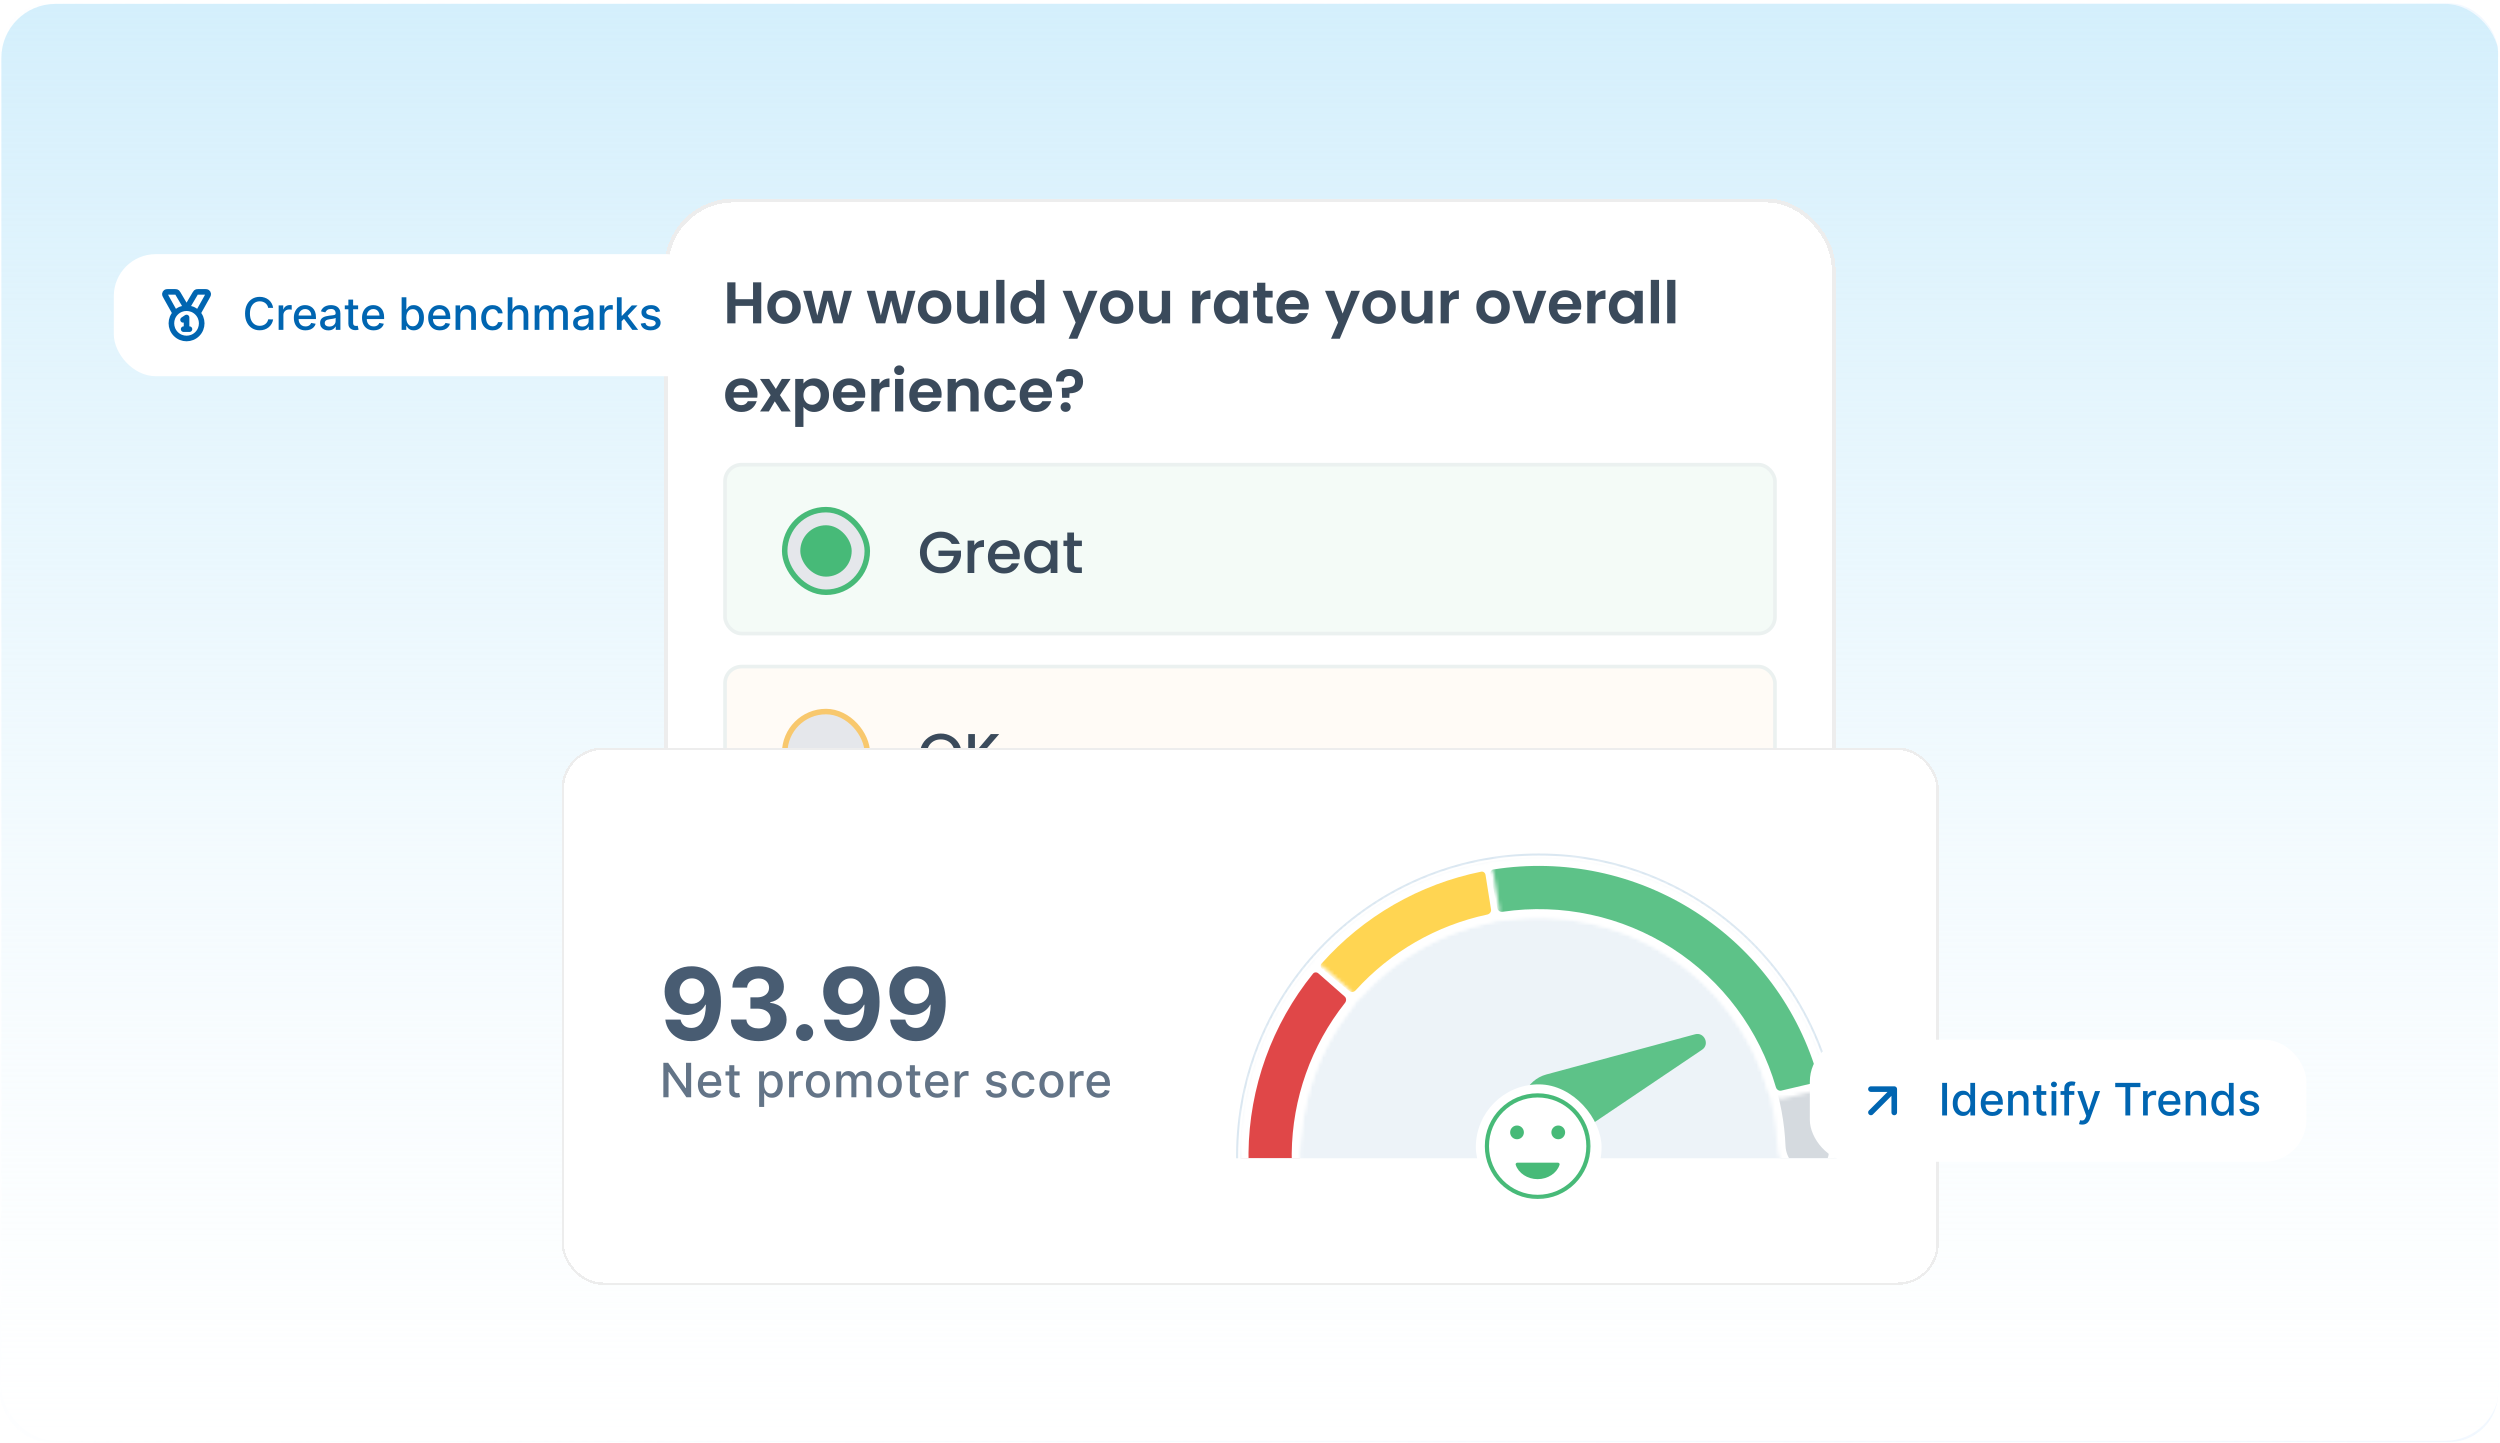<svg width="681" height="393" viewBox="0 0 681 393" fill="none" xmlns="http://www.w3.org/2000/svg">
<g clip-path="url(#clip0_814_72424)">
<rect x="0.002" y="0.887" width="680.466" height="391.935" rx="13.342" fill="url(#paint0_linear_814_72424)"/>
<rect x="0.371" y="1.061" width="680.432" height="391.414" rx="14.721" fill="white"/>
<rect x="0.371" y="1.061" width="680.432" height="391.414" rx="14.721" fill="url(#paint1_linear_814_72424)"/>
<g filter="url(#filter0_d_814_72424)">
<rect x="181" y="34" width="319" height="245" rx="18.871" fill="white" shape-rendering="crispEdges"/>
<rect x="181.532" y="34.532" width="317.936" height="243.936" rx="18.339" stroke="#EDEDED" stroke-width="1.064" shape-rendering="crispEdges"/>
<path d="M207.368 56.832V68H205.128V63.248H200.344V68H198.104V56.832H200.344V61.424H205.128V56.832H207.368ZM213.509 68.144C212.655 68.144 211.887 67.957 211.205 67.584C210.522 67.2 209.983 66.661 209.589 65.968C209.205 65.275 209.013 64.475 209.013 63.568C209.013 62.661 209.21 61.861 209.605 61.168C210.01 60.475 210.559 59.941 211.253 59.568C211.946 59.184 212.719 58.992 213.573 58.992C214.426 58.992 215.199 59.184 215.893 59.568C216.586 59.941 217.13 60.475 217.525 61.168C217.93 61.861 218.133 62.661 218.133 63.568C218.133 64.475 217.925 65.275 217.509 65.968C217.103 66.661 216.549 67.2 215.845 67.584C215.151 67.957 214.373 68.144 213.509 68.144ZM213.509 66.192C213.914 66.192 214.293 66.096 214.645 65.904C215.007 65.701 215.295 65.403 215.509 65.008C215.722 64.613 215.829 64.133 215.829 63.568C215.829 62.725 215.605 62.08 215.157 61.632C214.719 61.173 214.181 60.944 213.541 60.944C212.901 60.944 212.362 61.173 211.925 61.632C211.498 62.08 211.285 62.725 211.285 63.568C211.285 64.411 211.493 65.061 211.909 65.52C212.335 65.968 212.869 66.192 213.509 66.192ZM232.064 59.136L229.472 68H227.056L225.44 61.808L223.824 68H221.392L218.784 59.136H221.056L222.624 65.888L224.32 59.136H226.688L228.352 65.872L229.92 59.136H232.064ZM249.376 59.136L246.784 68H244.368L242.752 61.808L241.136 68H238.704L236.096 59.136H238.368L239.936 65.888L241.632 59.136H244L245.664 65.872L247.232 59.136H249.376ZM254.524 68.144C253.671 68.144 252.903 67.957 252.22 67.584C251.538 67.2 250.999 66.661 250.604 65.968C250.22 65.275 250.028 64.475 250.028 63.568C250.028 62.661 250.226 61.861 250.62 61.168C251.026 60.475 251.575 59.941 252.268 59.568C252.962 59.184 253.735 58.992 254.588 58.992C255.442 58.992 256.215 59.184 256.908 59.568C257.602 59.941 258.146 60.475 258.54 61.168C258.946 61.861 259.148 62.661 259.148 63.568C259.148 64.475 258.94 65.275 258.524 65.968C258.119 66.661 257.564 67.2 256.86 67.584C256.167 67.957 255.388 68.144 254.524 68.144ZM254.524 66.192C254.93 66.192 255.308 66.096 255.66 65.904C256.023 65.701 256.311 65.403 256.524 65.008C256.738 64.613 256.844 64.133 256.844 63.568C256.844 62.725 256.62 62.08 256.172 61.632C255.735 61.173 255.196 60.944 254.556 60.944C253.916 60.944 253.378 61.173 252.94 61.632C252.514 62.08 252.3 62.725 252.3 63.568C252.3 64.411 252.508 65.061 252.924 65.52C253.351 65.968 253.884 66.192 254.524 66.192ZM269.16 59.136V68H266.904V66.88C266.616 67.264 266.237 67.568 265.768 67.792C265.309 68.005 264.808 68.112 264.264 68.112C263.57 68.112 262.957 67.968 262.424 67.68C261.89 67.381 261.469 66.949 261.16 66.384C260.861 65.808 260.712 65.125 260.712 64.336V59.136H262.952V64.016C262.952 64.72 263.128 65.264 263.48 65.648C263.832 66.021 264.312 66.208 264.92 66.208C265.538 66.208 266.024 66.021 266.376 65.648C266.728 65.264 266.904 64.72 266.904 64.016V59.136H269.16ZM273.61 56.16V68H271.37V56.16H273.61ZM275.247 63.536C275.247 62.64 275.423 61.845 275.775 61.152C276.137 60.459 276.628 59.925 277.247 59.552C277.865 59.179 278.553 58.992 279.311 58.992C279.887 58.992 280.436 59.12 280.959 59.376C281.481 59.621 281.897 59.952 282.207 60.368V56.16H284.479V68H282.207V66.688C281.929 67.125 281.54 67.477 281.039 67.744C280.537 68.011 279.956 68.144 279.295 68.144C278.548 68.144 277.865 67.952 277.247 67.568C276.628 67.184 276.137 66.645 275.775 65.952C275.423 65.248 275.247 64.443 275.247 63.536ZM282.223 63.568C282.223 63.024 282.116 62.56 281.903 62.176C281.689 61.781 281.401 61.483 281.039 61.28C280.676 61.067 280.287 60.96 279.871 60.96C279.455 60.96 279.071 61.061 278.719 61.264C278.367 61.467 278.079 61.765 277.855 62.16C277.641 62.544 277.535 63.003 277.535 63.536C277.535 64.069 277.641 64.539 277.855 64.944C278.079 65.339 278.367 65.643 278.719 65.856C279.081 66.069 279.465 66.176 279.871 66.176C280.287 66.176 280.676 66.075 281.039 65.872C281.401 65.659 281.689 65.36 281.903 64.976C282.116 64.581 282.223 64.112 282.223 63.568ZM298.959 59.136L293.471 72.192H291.087L293.007 67.776L289.455 59.136H291.967L294.255 65.328L296.575 59.136H298.959ZM304.103 68.144C303.249 68.144 302.481 67.957 301.799 67.584C301.116 67.2 300.577 66.661 300.183 65.968C299.799 65.275 299.607 64.475 299.607 63.568C299.607 62.661 299.804 61.861 300.199 61.168C300.604 60.475 301.153 59.941 301.847 59.568C302.54 59.184 303.313 58.992 304.167 58.992C305.02 58.992 305.793 59.184 306.487 59.568C307.18 59.941 307.724 60.475 308.119 61.168C308.524 61.861 308.727 62.661 308.727 63.568C308.727 64.475 308.519 65.275 308.102 65.968C307.697 66.661 307.143 67.2 306.439 67.584C305.745 67.957 304.967 68.144 304.103 68.144ZM304.103 66.192C304.508 66.192 304.887 66.096 305.239 65.904C305.601 65.701 305.889 65.403 306.103 65.008C306.316 64.613 306.423 64.133 306.423 63.568C306.423 62.725 306.199 62.08 305.751 61.632C305.313 61.173 304.775 60.944 304.135 60.944C303.495 60.944 302.956 61.173 302.519 61.632C302.092 62.08 301.879 62.725 301.879 63.568C301.879 64.411 302.087 65.061 302.503 65.52C302.929 65.968 303.463 66.192 304.103 66.192ZM318.738 59.136V68H316.482V66.88C316.194 67.264 315.815 67.568 315.346 67.792C314.887 68.005 314.386 68.112 313.842 68.112C313.148 68.112 312.535 67.968 312.002 67.68C311.468 67.381 311.047 66.949 310.738 66.384C310.439 65.808 310.29 65.125 310.29 64.336V59.136H312.53V64.016C312.53 64.72 312.706 65.264 313.058 65.648C313.41 66.021 313.89 66.208 314.498 66.208C315.116 66.208 315.602 66.021 315.954 65.648C316.306 65.264 316.482 64.72 316.482 64.016V59.136H318.738ZM327 60.512C327.288 60.043 327.662 59.675 328.12 59.408C328.59 59.141 329.123 59.008 329.72 59.008V61.36H329.128C328.424 61.36 327.891 61.525 327.528 61.856C327.176 62.187 327 62.763 327 63.584V68H324.76V59.136H327V60.512ZM330.653 63.536C330.653 62.64 330.829 61.845 331.181 61.152C331.544 60.459 332.029 59.925 332.637 59.552C333.256 59.179 333.944 58.992 334.701 58.992C335.362 58.992 335.938 59.125 336.429 59.392C336.93 59.659 337.33 59.995 337.629 60.4V59.136H339.885V68H337.629V66.704C337.341 67.12 336.941 67.467 336.429 67.744C335.928 68.011 335.346 68.144 334.685 68.144C333.938 68.144 333.256 67.952 332.637 67.568C332.029 67.184 331.544 66.645 331.181 65.952C330.829 65.248 330.653 64.443 330.653 63.536ZM337.629 63.568C337.629 63.024 337.522 62.56 337.309 62.176C337.096 61.781 336.808 61.483 336.445 61.28C336.082 61.067 335.693 60.96 335.277 60.96C334.861 60.96 334.477 61.061 334.125 61.264C333.773 61.467 333.485 61.765 333.261 62.16C333.048 62.544 332.941 63.003 332.941 63.536C332.941 64.069 333.048 64.539 333.261 64.944C333.485 65.339 333.773 65.643 334.125 65.856C334.488 66.069 334.872 66.176 335.277 66.176C335.693 66.176 336.082 66.075 336.445 65.872C336.808 65.659 337.096 65.36 337.309 64.976C337.522 64.581 337.629 64.112 337.629 63.568ZM344.681 60.976V65.264C344.681 65.563 344.75 65.781 344.889 65.92C345.038 66.048 345.283 66.112 345.625 66.112H346.665V68H345.257C343.369 68 342.425 67.083 342.425 65.248V60.976H341.369V59.136H342.425V56.944H344.681V59.136H346.665V60.976H344.681ZM356.516 63.376C356.516 63.696 356.495 63.984 356.452 64.24H349.972C350.025 64.88 350.249 65.381 350.644 65.744C351.039 66.107 351.524 66.288 352.1 66.288C352.932 66.288 353.524 65.931 353.876 65.216H356.292C356.036 66.069 355.545 66.773 354.82 67.328C354.095 67.872 353.204 68.144 352.148 68.144C351.295 68.144 350.527 67.957 349.844 67.584C349.172 67.2 348.644 66.661 348.26 65.968C347.887 65.275 347.7 64.475 347.7 63.568C347.7 62.651 347.887 61.845 348.26 61.152C348.633 60.459 349.156 59.925 349.828 59.552C350.5 59.179 351.273 58.992 352.148 58.992C352.991 58.992 353.743 59.173 354.404 59.536C355.076 59.899 355.593 60.416 355.956 61.088C356.329 61.749 356.516 62.512 356.516 63.376ZM354.196 62.736C354.185 62.16 353.977 61.701 353.572 61.36C353.167 61.008 352.671 60.832 352.084 60.832C351.529 60.832 351.06 61.003 350.676 61.344C350.303 61.675 350.073 62.139 349.988 62.736H354.196ZM370.443 59.136L364.955 72.192H362.571L364.491 67.776L360.939 59.136H363.451L365.739 65.328L368.059 59.136H370.443ZM375.587 68.144C374.734 68.144 373.966 67.957 373.283 67.584C372.6 67.2 372.062 66.661 371.667 65.968C371.283 65.275 371.091 64.475 371.091 63.568C371.091 62.661 371.288 61.861 371.683 61.168C372.088 60.475 372.638 59.941 373.331 59.568C374.024 59.184 374.798 58.992 375.651 58.992C376.504 58.992 377.278 59.184 377.971 59.568C378.664 59.941 379.208 60.475 379.603 61.168C380.008 61.861 380.211 62.661 380.211 63.568C380.211 64.475 380.003 65.275 379.587 65.968C379.182 66.661 378.627 67.2 377.923 67.584C377.23 67.957 376.451 68.144 375.587 68.144ZM375.587 66.192C375.992 66.192 376.371 66.096 376.723 65.904C377.086 65.701 377.374 65.403 377.587 65.008C377.8 64.613 377.907 64.133 377.907 63.568C377.907 62.725 377.683 62.08 377.235 61.632C376.798 61.173 376.259 60.944 375.619 60.944C374.979 60.944 374.44 61.173 374.003 61.632C373.576 62.08 373.363 62.725 373.363 63.568C373.363 64.411 373.571 65.061 373.987 65.52C374.414 65.968 374.947 66.192 375.587 66.192ZM390.222 59.136V68H387.966V66.88C387.678 67.264 387.299 67.568 386.83 67.792C386.371 68.005 385.87 68.112 385.326 68.112C384.633 68.112 384.019 67.968 383.486 67.68C382.953 67.381 382.531 66.949 382.222 66.384C381.923 65.808 381.774 65.125 381.774 64.336V59.136H384.014V64.016C384.014 64.72 384.19 65.264 384.542 65.648C384.894 66.021 385.374 66.208 385.982 66.208C386.601 66.208 387.086 66.021 387.438 65.648C387.79 65.264 387.966 64.72 387.966 64.016V59.136H390.222ZM394.672 60.512C394.96 60.043 395.333 59.675 395.792 59.408C396.261 59.141 396.795 59.008 397.392 59.008V61.36H396.8C396.096 61.36 395.563 61.525 395.2 61.856C394.848 62.187 394.672 62.763 394.672 63.584V68H392.432V59.136H394.672V60.512ZM406.649 68.144C405.796 68.144 405.028 67.957 404.345 67.584C403.663 67.2 403.124 66.661 402.729 65.968C402.345 65.275 402.153 64.475 402.153 63.568C402.153 62.661 402.351 61.861 402.745 61.168C403.151 60.475 403.7 59.941 404.393 59.568C405.087 59.184 405.86 58.992 406.713 58.992C407.567 58.992 408.34 59.184 409.033 59.568C409.727 59.941 410.271 60.475 410.665 61.168C411.071 61.861 411.273 62.661 411.273 63.568C411.273 64.475 411.065 65.275 410.649 65.968C410.244 66.661 409.689 67.2 408.985 67.584C408.292 67.957 407.513 68.144 406.649 68.144ZM406.649 66.192C407.055 66.192 407.433 66.096 407.785 65.904C408.148 65.701 408.436 65.403 408.649 65.008C408.863 64.613 408.969 64.133 408.969 63.568C408.969 62.725 408.745 62.08 408.297 61.632C407.86 61.173 407.321 60.944 406.681 60.944C406.041 60.944 405.503 61.173 405.065 61.632C404.639 62.08 404.425 62.725 404.425 63.568C404.425 64.411 404.633 65.061 405.049 65.52C405.476 65.968 406.009 66.192 406.649 66.192ZM416.613 65.936L418.853 59.136H421.237L417.957 68H415.237L411.973 59.136H414.373L416.613 65.936ZM430.735 63.376C430.735 63.696 430.713 63.984 430.671 64.24H424.191C424.244 64.88 424.468 65.381 424.863 65.744C425.257 66.107 425.743 66.288 426.319 66.288C427.151 66.288 427.743 65.931 428.095 65.216H430.511C430.255 66.069 429.764 66.773 429.039 67.328C428.313 67.872 427.423 68.144 426.367 68.144C425.513 68.144 424.745 67.957 424.063 67.584C423.391 67.2 422.863 66.661 422.479 65.968C422.105 65.275 421.919 64.475 421.919 63.568C421.919 62.651 422.105 61.845 422.479 61.152C422.852 60.459 423.375 59.925 424.047 59.552C424.719 59.179 425.492 58.992 426.367 58.992C427.209 58.992 427.961 59.173 428.623 59.536C429.295 59.899 429.812 60.416 430.175 61.088C430.548 61.749 430.735 62.512 430.735 63.376ZM428.415 62.736C428.404 62.16 428.196 61.701 427.791 61.36C427.385 61.008 426.889 60.832 426.303 60.832C425.748 60.832 425.279 61.003 424.895 61.344C424.521 61.675 424.292 62.139 424.207 62.736H428.415ZM434.61 60.512C434.898 60.043 435.271 59.675 435.73 59.408C436.199 59.141 436.732 59.008 437.33 59.008V61.36H436.738C436.034 61.36 435.5 61.525 435.138 61.856C434.786 62.187 434.61 62.763 434.61 63.584V68H432.37V59.136H434.61V60.512ZM438.262 63.536C438.262 62.64 438.438 61.845 438.79 61.152C439.153 60.459 439.638 59.925 440.246 59.552C440.865 59.179 441.553 58.992 442.31 58.992C442.972 58.992 443.548 59.125 444.038 59.392C444.54 59.659 444.94 59.995 445.238 60.4V59.136H447.494V68H445.238V66.704C444.95 67.12 444.55 67.467 444.038 67.744C443.537 68.011 442.956 68.144 442.294 68.144C441.548 68.144 440.865 67.952 440.246 67.568C439.638 67.184 439.153 66.645 438.79 65.952C438.438 65.248 438.262 64.443 438.262 63.536ZM445.238 63.568C445.238 63.024 445.132 62.56 444.918 62.176C444.705 61.781 444.417 61.483 444.054 61.28C443.692 61.067 443.302 60.96 442.886 60.96C442.47 60.96 442.086 61.061 441.734 61.264C441.382 61.467 441.094 61.765 440.87 62.16C440.657 62.544 440.55 63.003 440.55 63.536C440.55 64.069 440.657 64.539 440.87 64.944C441.094 65.339 441.382 65.643 441.734 65.856C442.097 66.069 442.481 66.176 442.886 66.176C443.302 66.176 443.692 66.075 444.054 65.872C444.417 65.659 444.705 65.36 444.918 64.976C445.132 64.581 445.238 64.112 445.238 63.568ZM451.922 56.16V68H449.682V56.16H451.922ZM456.375 56.16V68H454.135V56.16H456.375ZM206.344 87.376C206.344 87.696 206.323 87.984 206.28 88.24H199.8C199.853 88.88 200.077 89.381 200.472 89.744C200.867 90.107 201.352 90.288 201.928 90.288C202.76 90.288 203.352 89.931 203.704 89.216H206.12C205.864 90.069 205.373 90.773 204.648 91.328C203.923 91.872 203.032 92.144 201.976 92.144C201.123 92.144 200.355 91.957 199.672 91.584C199 91.2 198.472 90.661 198.088 89.968C197.715 89.275 197.528 88.475 197.528 87.568C197.528 86.651 197.715 85.845 198.088 85.152C198.461 84.459 198.984 83.925 199.656 83.552C200.328 83.179 201.101 82.992 201.976 82.992C202.819 82.992 203.571 83.173 204.232 83.536C204.904 83.899 205.421 84.416 205.784 85.088C206.157 85.749 206.344 86.512 206.344 87.376ZM204.024 86.736C204.013 86.16 203.805 85.701 203.4 85.36C202.995 85.008 202.499 84.832 201.912 84.832C201.357 84.832 200.888 85.003 200.504 85.344C200.131 85.675 199.901 86.139 199.816 86.736H204.024ZM212.875 92L211.051 89.248L209.435 92H207.035L209.931 87.552L207.003 83.136H209.531L211.339 85.872L212.971 83.136H215.371L212.459 87.552L215.403 92H212.875ZM218.86 84.416C219.148 84.011 219.542 83.675 220.044 83.408C220.556 83.131 221.137 82.992 221.788 82.992C222.545 82.992 223.228 83.179 223.836 83.552C224.454 83.925 224.94 84.459 225.292 85.152C225.654 85.835 225.836 86.629 225.836 87.536C225.836 88.443 225.654 89.248 225.292 89.952C224.94 90.645 224.454 91.184 223.836 91.568C223.228 91.952 222.545 92.144 221.788 92.144C221.137 92.144 220.561 92.011 220.06 91.744C219.569 91.477 219.169 91.141 218.86 90.736V96.224H216.62V83.136H218.86V84.416ZM223.548 87.536C223.548 87.003 223.436 86.544 223.212 86.16C222.998 85.765 222.71 85.467 222.348 85.264C221.996 85.061 221.612 84.96 221.196 84.96C220.79 84.96 220.406 85.067 220.044 85.28C219.692 85.483 219.404 85.781 219.18 86.176C218.966 86.571 218.86 87.035 218.86 87.568C218.86 88.101 218.966 88.565 219.18 88.96C219.404 89.355 219.692 89.659 220.044 89.872C220.406 90.075 220.79 90.176 221.196 90.176C221.612 90.176 221.996 90.069 222.348 89.856C222.71 89.643 222.998 89.339 223.212 88.944C223.436 88.549 223.548 88.08 223.548 87.536ZM235.703 87.376C235.703 87.696 235.682 87.984 235.639 88.24H229.159C229.213 88.88 229.437 89.381 229.831 89.744C230.226 90.107 230.711 90.288 231.287 90.288C232.119 90.288 232.711 89.931 233.063 89.216H235.479C235.223 90.069 234.733 90.773 234.007 91.328C233.282 91.872 232.391 92.144 231.335 92.144C230.482 92.144 229.714 91.957 229.031 91.584C228.359 91.2 227.831 90.661 227.447 89.968C227.074 89.275 226.887 88.475 226.887 87.568C226.887 86.651 227.074 85.845 227.447 85.152C227.821 84.459 228.343 83.925 229.015 83.552C229.687 83.179 230.461 82.992 231.335 82.992C232.178 82.992 232.93 83.173 233.591 83.536C234.263 83.899 234.781 84.416 235.143 85.088C235.517 85.749 235.703 86.512 235.703 87.376ZM233.383 86.736C233.373 86.16 233.165 85.701 232.759 85.36C232.354 85.008 231.858 84.832 231.271 84.832C230.717 84.832 230.247 85.003 229.863 85.344C229.49 85.675 229.261 86.139 229.175 86.736H233.383ZM239.578 84.512C239.866 84.043 240.24 83.675 240.698 83.408C241.168 83.141 241.701 83.008 242.298 83.008V85.36H241.706C241.002 85.36 240.469 85.525 240.106 85.856C239.754 86.187 239.578 86.763 239.578 87.584V92H237.338V83.136H239.578V84.512ZM244.943 82.08C244.548 82.08 244.218 81.957 243.951 81.712C243.695 81.456 243.567 81.141 243.567 80.768C243.567 80.395 243.695 80.085 243.951 79.84C244.218 79.584 244.548 79.456 244.943 79.456C245.338 79.456 245.663 79.584 245.919 79.84C246.186 80.085 246.319 80.395 246.319 80.768C246.319 81.141 246.186 81.456 245.919 81.712C245.663 81.957 245.338 82.08 244.943 82.08ZM246.047 83.136V92H243.807V83.136H246.047ZM256.5 87.376C256.5 87.696 256.479 87.984 256.436 88.24H249.956C250.01 88.88 250.234 89.381 250.628 89.744C251.023 90.107 251.508 90.288 252.084 90.288C252.916 90.288 253.508 89.931 253.86 89.216H256.276C256.02 90.069 255.53 90.773 254.804 91.328C254.079 91.872 253.188 92.144 252.132 92.144C251.279 92.144 250.511 91.957 249.828 91.584C249.156 91.2 248.628 90.661 248.244 89.968C247.871 89.275 247.684 88.475 247.684 87.568C247.684 86.651 247.871 85.845 248.244 85.152C248.618 84.459 249.14 83.925 249.812 83.552C250.484 83.179 251.258 82.992 252.132 82.992C252.975 82.992 253.727 83.173 254.388 83.536C255.06 83.899 255.578 84.416 255.94 85.088C256.314 85.749 256.5 86.512 256.5 87.376ZM254.18 86.736C254.17 86.16 253.962 85.701 253.556 85.36C253.151 85.008 252.655 84.832 252.068 84.832C251.514 84.832 251.044 85.003 250.66 85.344C250.287 85.675 250.058 86.139 249.972 86.736H254.18ZM263.047 83.008C264.103 83.008 264.957 83.344 265.607 84.016C266.258 84.677 266.583 85.605 266.583 86.8V92H264.343V87.104C264.343 86.4 264.167 85.861 263.815 85.488C263.463 85.104 262.983 84.912 262.375 84.912C261.757 84.912 261.266 85.104 260.903 85.488C260.551 85.861 260.375 86.4 260.375 87.104V92H258.135V83.136H260.375V84.24C260.674 83.856 261.053 83.557 261.511 83.344C261.981 83.12 262.493 83.008 263.047 83.008ZM268.137 87.568C268.137 86.651 268.324 85.851 268.697 85.168C269.071 84.475 269.588 83.941 270.249 83.568C270.911 83.184 271.668 82.992 272.521 82.992C273.62 82.992 274.527 83.269 275.241 83.824C275.967 84.368 276.452 85.136 276.697 86.128H274.281C274.153 85.744 273.935 85.445 273.625 85.232C273.327 85.008 272.953 84.896 272.505 84.896C271.865 84.896 271.359 85.131 270.985 85.6C270.612 86.059 270.425 86.715 270.425 87.568C270.425 88.411 270.612 89.067 270.985 89.536C271.359 89.995 271.865 90.224 272.505 90.224C273.412 90.224 274.004 89.819 274.281 89.008H276.697C276.452 89.968 275.967 90.731 275.241 91.296C274.516 91.861 273.609 92.144 272.521 92.144C271.668 92.144 270.911 91.957 270.249 91.584C269.588 91.2 269.071 90.667 268.697 89.984C268.324 89.291 268.137 88.485 268.137 87.568ZM286.578 87.376C286.578 87.696 286.557 87.984 286.514 88.24H280.034C280.088 88.88 280.312 89.381 280.706 89.744C281.101 90.107 281.586 90.288 282.162 90.288C282.994 90.288 283.586 89.931 283.938 89.216H286.354C286.098 90.069 285.608 90.773 284.882 91.328C284.157 91.872 283.266 92.144 282.21 92.144C281.357 92.144 280.589 91.957 279.906 91.584C279.234 91.2 278.706 90.661 278.322 89.968C277.949 89.275 277.762 88.475 277.762 87.568C277.762 86.651 277.949 85.845 278.322 85.152C278.696 84.459 279.218 83.925 279.89 83.552C280.562 83.179 281.336 82.992 282.21 82.992C283.053 82.992 283.805 83.173 284.466 83.536C285.138 83.899 285.656 84.416 286.018 85.088C286.392 85.749 286.578 86.512 286.578 87.376ZM284.258 86.736C284.248 86.16 284.04 85.701 283.634 85.36C283.229 85.008 282.733 84.832 282.146 84.832C281.592 84.832 281.122 85.003 280.738 85.344C280.365 85.675 280.136 86.139 280.05 86.736H284.258ZM291.333 80.448C292.443 80.448 293.333 80.752 294.005 81.36C294.688 81.957 295.029 82.784 295.029 83.84C295.029 84.885 294.693 85.685 294.021 86.24C293.349 86.784 292.459 87.056 291.349 87.056L291.285 88.288H289.317L289.237 85.568H289.957C290.885 85.568 291.6 85.445 292.101 85.2C292.603 84.955 292.853 84.507 292.853 83.856C292.853 83.387 292.715 83.013 292.437 82.736C292.171 82.459 291.803 82.32 291.333 82.32C290.843 82.32 290.459 82.453 290.181 82.72C289.915 82.987 289.781 83.355 289.781 83.824H287.669C287.659 83.173 287.797 82.592 288.085 82.08C288.373 81.568 288.795 81.168 289.349 80.88C289.915 80.592 290.576 80.448 291.333 80.448ZM290.293 92.112C289.888 92.112 289.552 91.989 289.285 91.744C289.029 91.488 288.901 91.173 288.901 90.8C288.901 90.427 289.029 90.117 289.285 89.872C289.552 89.616 289.888 89.488 290.293 89.488C290.688 89.488 291.013 89.616 291.269 89.872C291.525 90.117 291.653 90.427 291.653 90.8C291.653 91.173 291.525 91.488 291.269 91.744C291.013 91.989 290.688 92.112 290.293 92.112Z" fill="#3A4A5B"/>
<rect x="197.5" y="106.5" width="286" height="46" rx="4.5" fill="#F4FBF7"/>
<rect x="197.5" y="106.5" width="286" height="46" rx="4.5" stroke="#EBF1F0"/>
<rect x="213.75" y="118.75" width="22.5" height="22.5" rx="11.25" fill="#E5E7EB"/>
<rect x="213.75" y="118.75" width="22.5" height="22.5" rx="11.25" stroke="#47BA78" stroke-width="1.5"/>
<rect x="218" y="123" width="14" height="14" rx="7" fill="#47BA78"/>
<path d="M259.248 128.08C258.96 127.525 258.56 127.109 258.048 126.832C257.536 126.544 256.944 126.4 256.272 126.4C255.536 126.4 254.88 126.565 254.304 126.896C253.728 127.227 253.275 127.696 252.944 128.304C252.624 128.912 252.464 129.616 252.464 130.416C252.464 131.216 252.624 131.925 252.944 132.544C253.275 133.152 253.728 133.621 254.304 133.952C254.88 134.283 255.536 134.448 256.272 134.448C257.264 134.448 258.069 134.171 258.688 133.616C259.307 133.061 259.685 132.309 259.824 131.36H255.648V129.904H261.776V131.328C261.659 132.192 261.349 132.987 260.848 133.712C260.357 134.437 259.712 135.019 258.912 135.456C258.123 135.883 257.243 136.096 256.272 136.096C255.227 136.096 254.272 135.856 253.408 135.376C252.544 134.885 251.856 134.208 251.344 133.344C250.843 132.48 250.592 131.504 250.592 130.416C250.592 129.328 250.843 128.352 251.344 127.488C251.856 126.624 252.544 125.952 253.408 125.472C254.283 124.981 255.237 124.736 256.272 124.736C257.456 124.736 258.507 125.029 259.424 125.616C260.352 126.192 261.024 127.013 261.44 128.08H259.248ZM265.399 128.464C265.666 128.016 266.018 127.669 266.455 127.424C266.903 127.168 267.431 127.04 268.039 127.04V128.928H267.575C266.86 128.928 266.316 129.109 265.943 129.472C265.58 129.835 265.399 130.464 265.399 131.36V136H263.575V127.184H265.399V128.464ZM277.796 131.376C277.796 131.707 277.774 132.005 277.732 132.272H270.996C271.049 132.976 271.31 133.541 271.78 133.968C272.249 134.395 272.825 134.608 273.508 134.608C274.489 134.608 275.182 134.197 275.588 133.376H277.556C277.289 134.187 276.804 134.853 276.1 135.376C275.406 135.888 274.542 136.144 273.508 136.144C272.665 136.144 271.908 135.957 271.236 135.584C270.574 135.2 270.052 134.667 269.668 133.984C269.294 133.291 269.108 132.491 269.108 131.584C269.108 130.677 269.289 129.883 269.652 129.2C270.025 128.507 270.542 127.973 271.204 127.6C271.876 127.227 272.644 127.04 273.508 127.04C274.34 127.04 275.081 127.221 275.732 127.584C276.382 127.947 276.889 128.459 277.252 129.12C277.614 129.771 277.796 130.523 277.796 131.376ZM275.892 130.8C275.881 130.128 275.641 129.589 275.172 129.184C274.702 128.779 274.121 128.576 273.428 128.576C272.798 128.576 272.26 128.779 271.812 129.184C271.364 129.579 271.097 130.117 271.012 130.8H275.892ZM278.983 131.552C278.983 130.667 279.164 129.883 279.527 129.2C279.9 128.517 280.401 127.989 281.031 127.616C281.671 127.232 282.375 127.04 283.143 127.04C283.836 127.04 284.439 127.179 284.951 127.456C285.473 127.723 285.889 128.059 286.199 128.464V127.184H288.039V136H286.199V134.688C285.889 135.104 285.468 135.451 284.935 135.728C284.401 136.005 283.793 136.144 283.111 136.144C282.353 136.144 281.66 135.952 281.031 135.568C280.401 135.173 279.9 134.629 279.527 133.936C279.164 133.232 278.983 132.437 278.983 131.552ZM286.199 131.584C286.199 130.976 286.071 130.448 285.815 130C285.569 129.552 285.244 129.211 284.839 128.976C284.433 128.741 283.996 128.624 283.527 128.624C283.057 128.624 282.62 128.741 282.215 128.976C281.809 129.2 281.479 129.536 281.223 129.984C280.977 130.421 280.855 130.944 280.855 131.552C280.855 132.16 280.977 132.693 281.223 133.152C281.479 133.611 281.809 133.963 282.215 134.208C282.631 134.443 283.068 134.56 283.527 134.56C283.996 134.56 284.433 134.443 284.839 134.208C285.244 133.973 285.569 133.632 285.815 133.184C286.071 132.725 286.199 132.192 286.199 131.584ZM292.562 128.672V133.552C292.562 133.883 292.637 134.123 292.786 134.272C292.946 134.411 293.213 134.48 293.586 134.48H294.706V136H293.266C292.445 136 291.816 135.808 291.378 135.424C290.941 135.04 290.722 134.416 290.722 133.552V128.672H289.682V127.184H290.722V124.992H292.562V127.184H294.706V128.672H292.562Z" fill="#3A4A5B"/>
<rect x="197.5" y="161.5" width="286" height="46" rx="4.5" fill="#FFFBF6"/>
<rect x="197.5" y="161.5" width="286" height="46" rx="4.5" stroke="#EBF1F0"/>
<rect x="213.75" y="173.75" width="22.5" height="22.5" rx="11.25" fill="#E5E7EB"/>
<rect x="213.75" y="173.75" width="22.5" height="22.5" rx="11.25" stroke="#F8C86D" stroke-width="1.5"/>
<path d="M256.272 191.112C255.237 191.112 254.283 190.872 253.408 190.392C252.544 189.901 251.856 189.224 251.344 188.36C250.843 187.485 250.592 186.504 250.592 185.416C250.592 184.328 250.843 183.352 251.344 182.488C251.856 181.624 252.544 180.952 253.408 180.472C254.283 179.981 255.237 179.736 256.272 179.736C257.317 179.736 258.272 179.981 259.136 180.472C260.011 180.952 260.699 181.624 261.2 182.488C261.701 183.352 261.952 184.328 261.952 185.416C261.952 186.504 261.701 187.485 261.2 188.36C260.699 189.224 260.011 189.901 259.136 190.392C258.272 190.872 257.317 191.112 256.272 191.112ZM256.272 189.528C257.008 189.528 257.664 189.363 258.24 189.032C258.816 188.691 259.264 188.211 259.584 187.592C259.915 186.963 260.08 186.237 260.08 185.416C260.08 184.595 259.915 183.875 259.584 183.256C259.264 182.637 258.816 182.163 258.24 181.832C257.664 181.501 257.008 181.336 256.272 181.336C255.536 181.336 254.88 181.501 254.304 181.832C253.728 182.163 253.275 182.637 252.944 183.256C252.624 183.875 252.464 184.595 252.464 185.416C252.464 186.237 252.624 186.963 252.944 187.592C253.275 188.211 253.728 188.691 254.304 189.032C254.88 189.363 255.536 189.528 256.272 189.528ZM269.875 191L265.571 186.024V191H263.747V179.88H265.571V184.952L269.891 179.88H272.179L267.347 185.448L272.259 191H269.875Z" fill="#3A4A5B"/>
<rect x="197.5" y="216.5" width="286" height="46" rx="4.5" fill="#FDF4F4"/>
<rect x="197.5" y="216.5" width="286" height="46" rx="4.5" stroke="#EBF1F0"/>
<rect x="213.75" y="228.75" width="22.5" height="22.5" rx="11.25" fill="#E5E7EB"/>
<rect x="213.75" y="228.75" width="22.5" height="22.5" rx="11.25" stroke="#E15858" stroke-width="1.5"/>
<path d="M253.008 234.88V241.968C253.008 242.811 253.227 243.445 253.664 243.872C254.112 244.299 254.731 244.512 255.52 244.512C256.32 244.512 256.939 244.299 257.376 243.872C257.824 243.445 258.048 242.811 258.048 241.968V234.88H259.872V241.936C259.872 242.843 259.675 243.611 259.28 244.24C258.885 244.869 258.357 245.339 257.696 245.648C257.035 245.957 256.304 246.112 255.504 246.112C254.704 246.112 253.973 245.957 253.312 245.648C252.661 245.339 252.144 244.869 251.76 244.24C251.376 243.611 251.184 242.843 251.184 241.936V234.88H253.008ZM266.695 237.04C267.388 237.04 268.007 237.184 268.551 237.472C269.106 237.76 269.538 238.187 269.847 238.752C270.156 239.317 270.311 240 270.311 240.8V246H268.503V241.072C268.503 240.283 268.306 239.68 267.911 239.264C267.516 238.837 266.978 238.624 266.295 238.624C265.612 238.624 265.068 238.837 264.663 239.264C264.268 239.68 264.071 240.283 264.071 241.072V246H262.247V237.184H264.071V238.192C264.37 237.829 264.748 237.547 265.207 237.344C265.676 237.141 266.172 237.04 266.695 237.04ZM274.462 238.48C274.771 238.075 275.192 237.733 275.726 237.456C276.259 237.179 276.862 237.04 277.534 237.04C278.302 237.04 279 237.232 279.63 237.616C280.27 237.989 280.771 238.517 281.134 239.2C281.496 239.883 281.678 240.667 281.678 241.552C281.678 242.437 281.496 243.232 281.134 243.936C280.771 244.629 280.27 245.173 279.63 245.568C279 245.952 278.302 246.144 277.534 246.144C276.862 246.144 276.264 246.011 275.742 245.744C275.219 245.467 274.792 245.125 274.462 244.72V250.192H272.638V237.184H274.462V238.48ZM279.822 241.552C279.822 240.944 279.694 240.421 279.438 239.984C279.192 239.536 278.862 239.2 278.446 238.976C278.04 238.741 277.603 238.624 277.134 238.624C276.675 238.624 276.238 238.741 275.822 238.976C275.416 239.211 275.086 239.552 274.83 240C274.584 240.448 274.462 240.976 274.462 241.584C274.462 242.192 274.584 242.725 274.83 243.184C275.086 243.632 275.416 243.973 275.822 244.208C276.238 244.443 276.675 244.56 277.134 244.56C277.603 244.56 278.04 244.443 278.446 244.208C278.862 243.963 279.192 243.611 279.438 243.152C279.694 242.693 279.822 242.16 279.822 241.552ZM285.305 234.16V246H283.481V234.16H285.305ZM295.78 241.376C295.78 241.707 295.759 242.005 295.716 242.272H288.98C289.033 242.976 289.295 243.541 289.764 243.968C290.233 244.395 290.809 244.608 291.492 244.608C292.473 244.608 293.167 244.197 293.572 243.376H295.54C295.273 244.187 294.788 244.853 294.084 245.376C293.391 245.888 292.527 246.144 291.492 246.144C290.649 246.144 289.892 245.957 289.22 245.584C288.559 245.2 288.036 244.667 287.652 243.984C287.279 243.291 287.092 242.491 287.092 241.584C287.092 240.677 287.273 239.883 287.636 239.2C288.009 238.507 288.527 237.973 289.188 237.6C289.86 237.227 290.628 237.04 291.492 237.04C292.324 237.04 293.065 237.221 293.716 237.584C294.367 237.947 294.873 238.459 295.236 239.12C295.599 239.771 295.78 240.523 295.78 241.376ZM293.876 240.8C293.865 240.128 293.625 239.589 293.156 239.184C292.687 238.779 292.105 238.576 291.412 238.576C290.783 238.576 290.244 238.779 289.796 239.184C289.348 239.579 289.081 240.117 288.996 240.8H293.876ZM296.967 241.552C296.967 240.667 297.148 239.883 297.511 239.2C297.884 238.517 298.386 237.989 299.015 237.616C299.655 237.232 300.359 237.04 301.127 237.04C301.82 237.04 302.423 237.179 302.935 237.456C303.458 237.723 303.874 238.059 304.183 238.464V237.184H306.023V246H304.183V244.688C303.874 245.104 303.452 245.451 302.919 245.728C302.386 246.005 301.778 246.144 301.095 246.144C300.338 246.144 299.644 245.952 299.015 245.568C298.386 245.173 297.884 244.629 297.511 243.936C297.148 243.232 296.967 242.437 296.967 241.552ZM304.183 241.584C304.183 240.976 304.055 240.448 303.799 240C303.554 239.552 303.228 239.211 302.823 238.976C302.418 238.741 301.98 238.624 301.511 238.624C301.042 238.624 300.604 238.741 300.199 238.976C299.794 239.2 299.463 239.536 299.207 239.984C298.962 240.421 298.839 240.944 298.839 241.552C298.839 242.16 298.962 242.693 299.207 243.152C299.463 243.611 299.794 243.963 300.199 244.208C300.615 244.443 301.052 244.56 301.511 244.56C301.98 244.56 302.418 244.443 302.823 244.208C303.228 243.973 303.554 243.632 303.799 243.184C304.055 242.725 304.183 242.192 304.183 241.584ZM311.619 246.144C310.925 246.144 310.301 246.021 309.747 245.776C309.203 245.52 308.771 245.179 308.451 244.752C308.131 244.315 307.96 243.829 307.939 243.296H309.827C309.859 243.669 310.035 243.984 310.355 244.24C310.685 244.485 311.096 244.608 311.587 244.608C312.099 244.608 312.493 244.512 312.771 244.32C313.059 244.117 313.203 243.861 313.203 243.552C313.203 243.221 313.043 242.976 312.723 242.816C312.413 242.656 311.917 242.48 311.235 242.288C310.573 242.107 310.035 241.931 309.619 241.76C309.203 241.589 308.84 241.328 308.531 240.976C308.232 240.624 308.083 240.16 308.083 239.584C308.083 239.115 308.221 238.688 308.499 238.304C308.776 237.909 309.171 237.6 309.683 237.376C310.205 237.152 310.803 237.04 311.475 237.04C312.477 237.04 313.283 237.296 313.891 237.808C314.509 238.309 314.84 238.997 314.883 239.872H313.059C313.027 239.477 312.867 239.163 312.579 238.928C312.291 238.693 311.901 238.576 311.411 238.576C310.931 238.576 310.563 238.667 310.307 238.848C310.051 239.029 309.923 239.269 309.923 239.568C309.923 239.803 310.008 240 310.179 240.16C310.349 240.32 310.557 240.448 310.803 240.544C311.048 240.629 311.411 240.741 311.891 240.88C312.531 241.051 313.053 241.227 313.459 241.408C313.875 241.579 314.232 241.835 314.531 242.176C314.829 242.517 314.984 242.971 314.995 243.536C314.995 244.037 314.856 244.485 314.579 244.88C314.301 245.275 313.907 245.584 313.395 245.808C312.893 246.032 312.301 246.144 311.619 246.144ZM316.358 241.552C316.358 240.667 316.539 239.883 316.902 239.2C317.275 238.517 317.776 237.989 318.406 237.616C319.046 237.232 319.75 237.04 320.518 237.04C321.211 237.04 321.814 237.179 322.326 237.456C322.848 237.723 323.264 238.059 323.574 238.464V237.184H325.414V246H323.574V244.688C323.264 245.104 322.843 245.451 322.31 245.728C321.776 246.005 321.168 246.144 320.486 246.144C319.728 246.144 319.035 245.952 318.406 245.568C317.776 245.173 317.275 244.629 316.902 243.936C316.539 243.232 316.358 242.437 316.358 241.552ZM323.574 241.584C323.574 240.976 323.446 240.448 323.19 240C322.944 239.552 322.619 239.211 322.214 238.976C321.808 238.741 321.371 238.624 320.902 238.624C320.432 238.624 319.995 238.741 319.59 238.976C319.184 239.2 318.854 239.536 318.598 239.984C318.352 240.421 318.23 240.944 318.23 241.552C318.23 242.16 318.352 242.693 318.598 243.152C318.854 243.611 319.184 243.963 319.59 244.208C320.006 244.443 320.443 244.56 320.902 244.56C321.371 244.56 321.808 244.443 322.214 244.208C322.619 243.973 322.944 243.632 323.19 243.184C323.446 242.725 323.574 242.192 323.574 241.584ZM332.257 237.04C332.951 237.04 333.569 237.184 334.113 237.472C334.668 237.76 335.1 238.187 335.409 238.752C335.719 239.317 335.873 240 335.873 240.8V246H334.065V241.072C334.065 240.283 333.868 239.68 333.473 239.264C333.079 238.837 332.54 238.624 331.857 238.624C331.175 238.624 330.631 238.837 330.225 239.264C329.831 239.68 329.633 240.283 329.633 241.072V246H327.809V237.184H329.633V238.192C329.932 237.829 330.311 237.547 330.769 237.344C331.239 237.141 331.735 237.04 332.257 237.04ZM340.328 238.672V243.552C340.328 243.883 340.403 244.123 340.552 244.272C340.712 244.411 340.979 244.48 341.352 244.48H342.472V246H341.032C340.211 246 339.581 245.808 339.144 245.424C338.707 245.04 338.488 244.416 338.488 243.552V238.672H337.448V237.184H338.488V234.992H340.328V237.184H342.472V238.672H340.328Z" fill="#3A4A5B"/>
</g>
<g filter="url(#filter1_d_814_72424)">
<rect x="153" y="191" width="375.108" height="146.369" rx="11.196" fill="white" shape-rendering="crispEdges"/>
<rect x="153.324" y="191.324" width="374.46" height="145.722" rx="10.872" stroke="#EDEDED" stroke-width="0.647" shape-rendering="crispEdges"/>
<path d="M188.456 250.581C189.476 250.581 190.459 250.752 191.402 251.094C192.352 251.437 193.199 251.983 193.942 252.733C194.691 253.482 195.283 254.477 195.715 255.718C196.155 256.952 196.378 258.467 196.384 260.264C196.384 261.95 196.194 263.456 195.812 264.781C195.438 266.099 194.898 267.22 194.194 268.144C193.489 269.068 192.64 269.773 191.644 270.257C190.649 270.735 189.538 270.975 188.31 270.975C186.985 270.975 185.816 270.719 184.801 270.209C183.787 269.692 182.969 268.991 182.349 268.105C181.735 267.214 181.364 266.212 181.234 265.101H185.373C185.535 265.824 185.874 266.387 186.391 266.787C186.908 267.181 187.548 267.378 188.31 267.378C189.603 267.378 190.585 266.816 191.257 265.692C191.929 264.561 192.268 263.013 192.275 261.049H192.139C191.842 261.631 191.441 262.131 190.937 262.551C190.433 262.965 189.855 263.285 189.202 263.511C188.556 263.737 187.867 263.85 187.137 263.85C185.968 263.85 184.924 263.576 184.006 263.026C183.089 262.477 182.365 261.721 181.835 260.758C181.305 259.795 181.04 258.697 181.04 257.463C181.034 256.131 181.341 254.946 181.961 253.905C182.582 252.865 183.448 252.051 184.559 251.463C185.677 250.868 186.976 250.574 188.456 250.581ZM188.485 253.876C187.832 253.876 187.25 254.031 186.74 254.342C186.236 254.652 185.835 255.068 185.538 255.592C185.247 256.115 185.105 256.7 185.111 257.346C185.111 257.999 185.254 258.587 185.538 259.11C185.829 259.627 186.223 260.041 186.72 260.351C187.225 260.655 187.8 260.807 188.446 260.807C188.93 260.807 189.38 260.716 189.793 260.535C190.207 260.354 190.565 260.106 190.869 259.789C191.179 259.466 191.422 259.094 191.596 258.674C191.77 258.254 191.858 257.808 191.858 257.337C191.851 256.71 191.703 256.135 191.412 255.611C191.121 255.088 190.72 254.668 190.21 254.351C189.699 254.035 189.124 253.876 188.485 253.876ZM206.63 270.975C205.182 270.975 203.893 270.726 202.762 270.228C201.638 269.724 200.749 269.033 200.097 268.154C199.45 267.269 199.118 266.248 199.098 265.091H203.324C203.35 265.576 203.509 266.002 203.799 266.37C204.097 266.732 204.491 267.013 204.982 267.214C205.473 267.414 206.025 267.514 206.639 267.514C207.279 267.514 207.845 267.401 208.336 267.175C208.827 266.949 209.211 266.635 209.489 266.235C209.767 265.834 209.906 265.372 209.906 264.849C209.906 264.319 209.757 263.85 209.46 263.443C209.169 263.03 208.749 262.706 208.2 262.474C207.657 262.241 207.011 262.125 206.261 262.125H204.41V259.043H206.261C206.895 259.043 207.454 258.933 207.938 258.713C208.429 258.493 208.811 258.19 209.082 257.802C209.353 257.408 209.489 256.949 209.489 256.425C209.489 255.928 209.37 255.492 209.13 255.117C208.898 254.736 208.568 254.438 208.142 254.225C207.722 254.012 207.231 253.905 206.668 253.905C206.1 253.905 205.58 254.009 205.108 254.216C204.636 254.416 204.258 254.703 203.974 255.078C203.69 255.453 203.538 255.892 203.518 256.396H199.496C199.515 255.253 199.841 254.245 200.475 253.372C201.108 252.5 201.961 251.818 203.034 251.327C204.113 250.829 205.331 250.581 206.688 250.581C208.058 250.581 209.256 250.829 210.284 251.327C211.311 251.825 212.109 252.497 212.678 253.343C213.253 254.183 213.537 255.127 213.531 256.173C213.537 257.285 213.192 258.212 212.494 258.955C211.802 259.698 210.901 260.17 209.79 260.371V260.526C211.25 260.713 212.361 261.22 213.124 262.047C213.893 262.868 214.274 263.895 214.268 265.13C214.274 266.261 213.948 267.265 213.289 268.144C212.636 269.023 211.735 269.714 210.584 270.218C209.434 270.723 208.116 270.975 206.63 270.975ZM219.177 270.955C218.537 270.955 217.988 270.729 217.529 270.277C217.077 269.818 216.851 269.269 216.851 268.629C216.851 267.996 217.077 267.453 217.529 267C217.988 266.548 218.537 266.322 219.177 266.322C219.797 266.322 220.34 266.548 220.806 267C221.271 267.453 221.503 267.996 221.503 268.629C221.503 269.055 221.394 269.446 221.174 269.802C220.961 270.151 220.68 270.432 220.331 270.645C219.982 270.852 219.597 270.955 219.177 270.955ZM231.664 250.581C232.685 250.581 233.667 250.752 234.611 251.094C235.561 251.437 236.407 251.983 237.15 252.733C237.9 253.482 238.491 254.477 238.924 255.718C239.363 256.952 239.586 258.467 239.593 260.264C239.593 261.95 239.402 263.456 239.021 264.781C238.646 266.099 238.107 267.22 237.402 268.144C236.698 269.068 235.848 269.773 234.853 270.257C233.858 270.735 232.746 270.975 231.519 270.975C230.194 270.975 229.024 270.719 228.01 270.209C226.995 269.692 226.178 268.991 225.557 268.105C224.944 267.214 224.572 266.212 224.443 265.101H228.582C228.743 265.824 229.082 266.387 229.599 266.787C230.116 267.181 230.756 267.378 231.519 267.378C232.811 267.378 233.793 266.816 234.465 265.692C235.137 264.561 235.477 263.013 235.483 261.049H235.347C235.05 261.631 234.649 262.131 234.145 262.551C233.641 262.965 233.063 263.285 232.41 263.511C231.764 263.737 231.076 263.85 230.346 263.85C229.176 263.85 228.133 263.576 227.215 263.026C226.297 262.477 225.574 261.721 225.044 260.758C224.514 259.795 224.249 258.697 224.249 257.463C224.242 256.131 224.549 254.946 225.17 253.905C225.79 252.865 226.656 252.051 227.767 251.463C228.885 250.868 230.184 250.574 231.664 250.581ZM231.693 253.876C231.04 253.876 230.459 254.031 229.948 254.342C229.444 254.652 229.044 255.068 228.746 255.592C228.456 256.115 228.313 256.7 228.32 257.346C228.32 257.999 228.462 258.587 228.746 259.11C229.037 259.627 229.431 260.041 229.929 260.351C230.433 260.655 231.008 260.807 231.654 260.807C232.139 260.807 232.588 260.716 233.002 260.535C233.415 260.354 233.774 260.106 234.078 259.789C234.388 259.466 234.63 259.094 234.804 258.674C234.979 258.254 235.066 257.808 235.066 257.337C235.06 256.71 234.911 256.135 234.62 255.611C234.33 255.088 233.929 254.668 233.418 254.351C232.908 254.035 232.333 253.876 231.693 253.876ZM249.683 250.581C250.704 250.581 251.686 250.752 252.63 251.094C253.58 251.437 254.426 251.983 255.169 252.733C255.919 253.482 256.51 254.477 256.943 255.718C257.382 256.952 257.605 258.467 257.612 260.264C257.612 261.95 257.421 263.456 257.04 264.781C256.665 266.099 256.126 267.22 255.421 268.144C254.717 269.068 253.867 269.773 252.872 270.257C251.877 270.735 250.765 270.975 249.538 270.975C248.213 270.975 247.043 270.719 246.029 270.209C245.014 269.692 244.197 268.991 243.577 268.105C242.963 267.214 242.591 266.212 242.462 265.101H246.601C246.762 265.824 247.102 266.387 247.618 266.787C248.135 267.181 248.775 267.378 249.538 267.378C250.83 267.378 251.812 266.816 252.484 265.692C253.156 264.561 253.496 263.013 253.502 261.049H253.366C253.069 261.631 252.668 262.131 252.164 262.551C251.66 262.965 251.082 263.285 250.429 263.511C249.783 263.737 249.095 263.85 248.365 263.85C247.195 263.85 246.152 263.576 245.234 263.026C244.316 262.477 243.593 261.721 243.063 260.758C242.533 259.795 242.268 258.697 242.268 257.463C242.262 256.131 242.568 254.946 243.189 253.905C243.809 252.865 244.675 252.051 245.787 251.463C246.904 250.868 248.203 250.574 249.683 250.581ZM249.712 253.876C249.059 253.876 248.478 254.031 247.967 254.342C247.463 254.652 247.063 255.068 246.766 255.592C246.475 256.115 246.333 256.7 246.339 257.346C246.339 257.999 246.481 258.587 246.766 259.11C247.056 259.627 247.45 260.041 247.948 260.351C248.452 260.655 249.027 260.807 249.673 260.807C250.158 260.807 250.607 260.716 251.021 260.535C251.434 260.354 251.793 260.106 252.097 259.789C252.407 259.466 252.649 259.094 252.824 258.674C252.998 258.254 253.085 257.808 253.085 257.337C253.079 256.71 252.93 256.135 252.639 255.611C252.349 255.088 251.948 254.668 251.437 254.351C250.927 254.035 250.352 253.876 249.712 253.876Z" fill="#485C72"/>
<path d="M188.27 276.873V286.258H186.968L182.198 279.375H182.111V286.258H180.695V276.873H182.006L186.78 283.765H186.867V276.873H188.27ZM193.452 286.4C192.759 286.4 192.161 286.252 191.66 285.955C191.163 285.656 190.778 285.236 190.506 284.695C190.237 284.151 190.102 283.514 190.102 282.784C190.102 282.063 190.237 281.428 190.506 280.878C190.778 280.328 191.156 279.899 191.642 279.59C192.131 279.282 192.702 279.128 193.356 279.128C193.753 279.128 194.138 279.193 194.511 279.325C194.883 279.456 195.218 279.662 195.514 279.943C195.81 280.224 196.044 280.589 196.215 281.038C196.386 281.484 196.472 282.027 196.472 282.665V283.151H190.877V282.124H195.129C195.129 281.764 195.056 281.445 194.909 281.167C194.763 280.886 194.556 280.664 194.291 280.502C194.028 280.34 193.719 280.259 193.365 280.259C192.98 280.259 192.644 280.354 192.357 280.544C192.073 280.73 191.853 280.974 191.697 281.277C191.544 281.576 191.468 281.901 191.468 282.253V283.055C191.468 283.525 191.55 283.925 191.715 284.255C191.883 284.585 192.117 284.837 192.417 285.011C192.716 285.182 193.066 285.268 193.466 285.268C193.726 285.268 193.962 285.231 194.176 285.158C194.39 285.082 194.575 284.969 194.731 284.819C194.886 284.669 195.006 284.484 195.088 284.264L196.385 284.498C196.281 284.88 196.095 285.214 195.826 285.502C195.56 285.786 195.225 286.007 194.822 286.166C194.422 286.322 193.965 286.4 193.452 286.4ZM201.471 279.219V280.319H197.627V279.219H201.471ZM198.658 277.533H200.028V284.191C200.028 284.457 200.067 284.657 200.147 284.791C200.226 284.923 200.329 285.013 200.454 285.062C200.582 285.108 200.721 285.13 200.871 285.13C200.981 285.13 201.077 285.123 201.16 285.108C201.242 285.092 201.306 285.08 201.352 285.071L201.599 286.203C201.52 286.233 201.407 286.264 201.26 286.294C201.114 286.328 200.93 286.346 200.71 286.349C200.35 286.355 200.014 286.291 199.702 286.157C199.391 286.022 199.139 285.815 198.946 285.534C198.754 285.253 198.658 284.9 198.658 284.475V277.533ZM206.789 288.897V279.219H208.127V280.36H208.241C208.321 280.214 208.435 280.044 208.585 279.852C208.735 279.659 208.942 279.491 209.208 279.348C209.474 279.201 209.825 279.128 210.262 279.128C210.83 279.128 211.337 279.271 211.783 279.558C212.229 279.846 212.579 280.259 212.833 280.8C213.089 281.341 213.218 281.992 213.218 282.752C213.218 283.513 213.091 284.165 212.837 284.709C212.584 285.25 212.236 285.667 211.793 285.96C211.35 286.25 210.844 286.395 210.276 286.395C209.848 286.395 209.498 286.323 209.227 286.18C208.958 286.036 208.747 285.868 208.594 285.676C208.441 285.483 208.324 285.312 208.241 285.163H208.159V288.897H206.789ZM208.131 282.738C208.131 283.233 208.203 283.667 208.347 284.04C208.49 284.413 208.698 284.704 208.97 284.915C209.242 285.123 209.575 285.227 209.969 285.227C210.378 285.227 210.72 285.118 210.995 284.901C211.27 284.681 211.478 284.384 211.619 284.008C211.762 283.632 211.834 283.209 211.834 282.738C211.834 282.274 211.764 281.857 211.623 281.488C211.486 281.118 211.278 280.826 211 280.612C210.725 280.398 210.381 280.292 209.969 280.292C209.572 280.292 209.236 280.394 208.961 280.599C208.689 280.803 208.483 281.089 208.342 281.455C208.202 281.822 208.131 282.25 208.131 282.738ZM214.946 286.258V279.219H216.271V280.337H216.344C216.472 279.959 216.698 279.661 217.022 279.444C217.349 279.224 217.719 279.114 218.131 279.114C218.217 279.114 218.317 279.117 218.433 279.123C218.553 279.129 218.646 279.137 218.713 279.146V280.457C218.658 280.441 218.56 280.424 218.42 280.406C218.279 280.385 218.139 280.374 217.998 280.374C217.674 280.374 217.386 280.443 217.132 280.58C216.882 280.715 216.683 280.903 216.536 281.144C216.39 281.382 216.316 281.654 216.316 281.959V286.258H214.946ZM222.805 286.4C222.145 286.4 221.569 286.249 221.077 285.946C220.586 285.644 220.204 285.221 219.932 284.677C219.66 284.133 219.524 283.498 219.524 282.771C219.524 282.04 219.66 281.402 219.932 280.855C220.204 280.308 220.586 279.884 221.077 279.581C221.569 279.279 222.145 279.128 222.805 279.128C223.465 279.128 224.041 279.279 224.532 279.581C225.024 279.884 225.406 280.308 225.678 280.855C225.95 281.402 226.086 282.04 226.086 282.771C226.086 283.498 225.95 284.133 225.678 284.677C225.406 285.221 225.024 285.644 224.532 285.946C224.041 286.249 223.465 286.4 222.805 286.4ZM222.81 285.25C223.237 285.25 223.592 285.137 223.873 284.91C224.154 284.684 224.361 284.384 224.496 284.008C224.633 283.632 224.702 283.218 224.702 282.766C224.702 282.317 224.633 281.905 224.496 281.529C224.361 281.15 224.154 280.846 223.873 280.617C223.592 280.388 223.237 280.273 222.81 280.273C222.379 280.273 222.021 280.388 221.737 280.617C221.456 280.846 221.247 281.15 221.109 281.529C220.975 281.905 220.908 282.317 220.908 282.766C220.908 283.218 220.975 283.632 221.109 284.008C221.247 284.384 221.456 284.684 221.737 284.91C222.021 285.137 222.379 285.25 222.81 285.25ZM227.809 286.258V279.219H229.124V280.365H229.211C229.358 279.977 229.597 279.674 229.93 279.458C230.263 279.238 230.662 279.128 231.126 279.128C231.597 279.128 231.991 279.238 232.309 279.458C232.629 279.678 232.866 279.98 233.019 280.365H233.092C233.26 279.989 233.527 279.69 233.894 279.467C234.261 279.241 234.697 279.128 235.205 279.128C235.843 279.128 236.364 279.328 236.767 279.728C237.173 280.128 237.377 280.731 237.377 281.538V286.258H236.006V281.666C236.006 281.19 235.877 280.844 235.617 280.631C235.357 280.417 235.047 280.31 234.687 280.31C234.241 280.31 233.894 280.447 233.647 280.722C233.399 280.994 233.275 281.344 233.275 281.772V286.258H231.91V281.579C231.91 281.197 231.791 280.89 231.552 280.658C231.314 280.426 231.004 280.31 230.622 280.31C230.363 280.31 230.123 280.379 229.903 280.516C229.686 280.65 229.51 280.838 229.376 281.08C229.245 281.321 229.179 281.601 229.179 281.918V286.258H227.809ZM242.371 286.4C241.711 286.4 241.136 286.249 240.644 285.946C240.152 285.644 239.77 285.221 239.498 284.677C239.226 284.133 239.09 283.498 239.09 282.771C239.09 282.04 239.226 281.402 239.498 280.855C239.77 280.308 240.152 279.884 240.644 279.581C241.136 279.279 241.711 279.128 242.371 279.128C243.031 279.128 243.607 279.279 244.099 279.581C244.591 279.884 244.972 280.308 245.244 280.855C245.516 281.402 245.652 282.04 245.652 282.771C245.652 283.498 245.516 284.133 245.244 284.677C244.972 285.221 244.591 285.644 244.099 285.946C243.607 286.249 243.031 286.4 242.371 286.4ZM242.376 285.25C242.804 285.25 243.158 285.137 243.439 284.91C243.72 284.684 243.928 284.384 244.062 284.008C244.2 283.632 244.268 283.218 244.268 282.766C244.268 282.317 244.2 281.905 244.062 281.529C243.928 281.15 243.72 280.846 243.439 280.617C243.158 280.388 242.804 280.273 242.376 280.273C241.945 280.273 241.588 280.388 241.304 280.617C241.023 280.846 240.813 281.15 240.676 281.529C240.541 281.905 240.474 282.317 240.474 282.766C240.474 283.218 240.541 283.632 240.676 284.008C240.813 284.384 241.023 284.684 241.304 284.91C241.588 285.137 241.945 285.25 242.376 285.25ZM250.661 279.219V280.319H246.816V279.219H250.661ZM247.847 277.533H249.217V284.191C249.217 284.457 249.257 284.657 249.336 284.791C249.416 284.923 249.518 285.013 249.643 285.062C249.772 285.108 249.911 285.13 250.06 285.13C250.17 285.13 250.266 285.123 250.349 285.108C250.431 285.092 250.496 285.08 250.541 285.071L250.789 286.203C250.709 286.233 250.596 286.264 250.45 286.294C250.303 286.328 250.12 286.346 249.9 286.349C249.539 286.355 249.203 286.291 248.892 286.157C248.58 286.022 248.328 285.815 248.136 285.534C247.943 285.253 247.847 284.9 247.847 284.475V277.533ZM255.328 286.4C254.634 286.4 254.037 286.252 253.536 285.955C253.038 285.656 252.653 285.236 252.381 284.695C252.112 284.151 251.978 283.514 251.978 282.784C251.978 282.063 252.112 281.428 252.381 280.878C252.653 280.328 253.032 279.899 253.518 279.59C254.006 279.282 254.578 279.128 255.231 279.128C255.628 279.128 256.013 279.193 256.386 279.325C256.759 279.456 257.093 279.662 257.39 279.943C257.686 280.224 257.92 280.589 258.091 281.038C258.262 281.484 258.347 282.027 258.347 282.665V283.151H252.752V282.124H257.005C257.005 281.764 256.931 281.445 256.785 281.167C256.638 280.886 256.432 280.664 256.166 280.502C255.903 280.34 255.595 280.259 255.241 280.259C254.856 280.259 254.52 280.354 254.232 280.544C253.948 280.73 253.728 280.974 253.573 281.277C253.42 281.576 253.343 281.901 253.343 282.253V283.055C253.343 283.525 253.426 283.925 253.591 284.255C253.759 284.585 253.993 284.837 254.292 285.011C254.591 285.182 254.941 285.268 255.341 285.268C255.601 285.268 255.838 285.231 256.052 285.158C256.265 285.082 256.45 284.969 256.606 284.819C256.762 284.669 256.881 284.484 256.963 284.264L258.26 284.498C258.156 284.88 257.97 285.214 257.701 285.502C257.435 285.786 257.101 286.007 256.698 286.166C256.298 286.322 255.841 286.4 255.328 286.4ZM260.061 286.258V279.219H261.385V280.337H261.459C261.587 279.959 261.813 279.661 262.137 279.444C262.464 279.224 262.833 279.114 263.246 279.114C263.331 279.114 263.432 279.117 263.548 279.123C263.667 279.129 263.76 279.137 263.828 279.146V280.457C263.773 280.441 263.675 280.424 263.534 280.406C263.394 280.385 263.253 280.374 263.113 280.374C262.789 280.374 262.5 280.443 262.247 280.58C261.996 280.715 261.798 280.903 261.651 281.144C261.504 281.382 261.431 281.654 261.431 281.959V286.258H260.061ZM274.09 280.938L272.848 281.158C272.796 280.999 272.713 280.848 272.6 280.704C272.49 280.56 272.341 280.443 272.151 280.351C271.962 280.259 271.725 280.214 271.441 280.214C271.053 280.214 270.729 280.301 270.47 280.475C270.21 280.646 270.08 280.867 270.08 281.139C270.08 281.374 270.167 281.564 270.341 281.707C270.515 281.851 270.797 281.969 271.184 282.06L272.303 282.317C272.95 282.467 273.433 282.697 273.751 283.009C274.068 283.32 274.227 283.725 274.227 284.223C274.227 284.645 274.105 285.02 273.861 285.35C273.619 285.677 273.282 285.934 272.848 286.12C272.417 286.307 271.918 286.4 271.349 286.4C270.561 286.4 269.918 286.232 269.42 285.896C268.922 285.557 268.617 285.075 268.504 284.452L269.828 284.251C269.911 284.596 270.08 284.857 270.337 285.034C270.593 285.208 270.928 285.295 271.34 285.295C271.789 285.295 272.148 285.202 272.417 285.016C272.686 284.826 272.82 284.596 272.82 284.324C272.82 284.104 272.738 283.919 272.573 283.77C272.411 283.62 272.162 283.507 271.826 283.43L270.635 283.169C269.978 283.02 269.492 282.781 269.177 282.454C268.866 282.128 268.71 281.714 268.71 281.213C268.71 280.797 268.826 280.434 269.058 280.122C269.29 279.81 269.611 279.568 270.021 279.393C270.43 279.216 270.899 279.128 271.427 279.128C272.188 279.128 272.787 279.293 273.224 279.623C273.66 279.949 273.949 280.388 274.09 280.938ZM278.892 286.4C278.211 286.4 277.624 286.245 277.132 285.937C276.643 285.625 276.268 285.196 276.005 284.649C275.742 284.102 275.611 283.476 275.611 282.771C275.611 282.056 275.745 281.425 276.014 280.878C276.283 280.328 276.662 279.899 277.151 279.59C277.639 279.282 278.215 279.128 278.878 279.128C279.413 279.128 279.889 279.227 280.308 279.425C280.726 279.621 281.064 279.896 281.32 280.25C281.58 280.605 281.734 281.019 281.783 281.492H280.45C280.377 281.162 280.209 280.878 279.946 280.64C279.686 280.402 279.338 280.282 278.901 280.282C278.519 280.282 278.185 280.383 277.898 280.585C277.613 280.783 277.392 281.067 277.233 281.437C277.074 281.804 276.995 282.237 276.995 282.738C276.995 283.252 277.073 283.695 277.228 284.067C277.384 284.44 277.604 284.729 277.888 284.933C278.175 285.138 278.513 285.24 278.901 285.24C279.161 285.24 279.396 285.193 279.607 285.098C279.821 285.001 279.999 284.862 280.143 284.681C280.289 284.501 280.392 284.284 280.45 284.031H281.783C281.734 284.486 281.586 284.892 281.339 285.25C281.091 285.607 280.76 285.888 280.344 286.093C279.932 286.297 279.448 286.4 278.892 286.4ZM286.407 286.4C285.747 286.4 285.171 286.249 284.679 285.946C284.187 285.644 283.806 285.221 283.534 284.677C283.262 284.133 283.126 283.498 283.126 282.771C283.126 282.04 283.262 281.402 283.534 280.855C283.806 280.308 284.187 279.884 284.679 279.581C285.171 279.279 285.747 279.128 286.407 279.128C287.067 279.128 287.642 279.279 288.134 279.581C288.626 279.884 289.008 280.308 289.28 280.855C289.552 281.402 289.688 282.04 289.688 282.771C289.688 283.498 289.552 284.133 289.28 284.677C289.008 285.221 288.626 285.644 288.134 285.946C287.642 286.249 287.067 286.4 286.407 286.4ZM286.411 285.25C286.839 285.25 287.193 285.137 287.474 284.91C287.755 284.684 287.963 284.384 288.098 284.008C288.235 283.632 288.304 283.218 288.304 282.766C288.304 282.317 288.235 281.905 288.098 281.529C287.963 281.15 287.755 280.846 287.474 280.617C287.193 280.388 286.839 280.273 286.411 280.273C285.981 280.273 285.623 280.388 285.339 280.617C285.058 280.846 284.849 281.15 284.711 281.529C284.577 281.905 284.51 282.317 284.51 282.766C284.51 283.218 284.577 283.632 284.711 284.008C284.849 284.384 285.058 284.684 285.339 284.91C285.623 285.137 285.981 285.25 286.411 285.25ZM291.411 286.258V279.219H292.735V280.337H292.808C292.937 279.959 293.163 279.661 293.486 279.444C293.813 279.224 294.183 279.114 294.595 279.114C294.681 279.114 294.782 279.117 294.898 279.123C295.017 279.129 295.11 279.137 295.177 279.146V280.457C295.122 280.441 295.024 280.424 294.884 280.406C294.743 280.385 294.603 280.374 294.462 280.374C294.139 280.374 293.85 280.443 293.596 280.58C293.346 280.715 293.147 280.903 293.001 281.144C292.854 281.382 292.781 281.654 292.781 281.959V286.258H291.411ZM299.338 286.4C298.644 286.4 298.047 286.252 297.546 285.955C297.048 285.656 296.663 285.236 296.392 284.695C296.123 284.151 295.988 283.514 295.988 282.784C295.988 282.063 296.123 281.428 296.392 280.878C296.663 280.328 297.042 279.899 297.528 279.59C298.017 279.282 298.588 279.128 299.242 279.128C299.639 279.128 300.024 279.193 300.396 279.325C300.769 279.456 301.104 279.662 301.4 279.943C301.696 280.224 301.93 280.589 302.101 281.038C302.272 281.484 302.358 282.027 302.358 282.665V283.151H296.763V282.124H301.015C301.015 281.764 300.942 281.445 300.795 281.167C300.648 280.886 300.442 280.664 300.176 280.502C299.914 280.34 299.605 280.259 299.251 280.259C298.866 280.259 298.53 280.354 298.243 280.544C297.959 280.73 297.739 280.974 297.583 281.277C297.43 281.576 297.354 281.901 297.354 282.253V283.055C297.354 283.525 297.436 283.925 297.601 284.255C297.769 284.585 298.003 284.837 298.302 285.011C298.602 285.182 298.951 285.268 299.352 285.268C299.611 285.268 299.848 285.231 300.062 285.158C300.276 285.082 300.461 284.969 300.616 284.819C300.772 284.669 300.891 284.484 300.974 284.264L302.271 284.498C302.167 284.88 301.98 285.214 301.712 285.502C301.446 285.786 301.111 286.007 300.708 286.166C300.308 286.322 299.851 286.4 299.338 286.4Z" fill="#637487"/>
<g clip-path="url(#clip1_814_72424)">
<circle cx="419.145" cy="302.299" r="82.161" stroke="#DAE7F1" stroke-width="0.561"/>
<circle cx="419.144" cy="302.299" r="81.3" fill="#EDF3F8"/>
<mask id="path-22-inside-1_814_72424" fill="white">
<path d="M492.062 308.371C496.537 308.743 500.509 305.413 500.433 300.923C500.291 292.554 498.858 284.24 496.168 276.278C492.61 265.744 486.928 256.052 479.475 247.801C472.021 239.55 462.955 232.915 452.835 228.308C442.716 223.7 431.759 221.217 420.642 221.012C409.525 220.807 398.484 222.885 388.202 227.117C377.919 231.348 368.614 237.644 360.862 245.615C353.11 253.586 347.075 263.063 343.131 273.459C340.15 281.315 338.411 289.571 337.961 297.93C337.72 302.413 341.567 305.888 346.052 305.68C350.537 305.473 353.952 301.657 354.305 297.181C354.789 291.049 356.142 285.003 358.334 279.227C361.489 270.91 366.317 263.329 372.519 256.952C378.72 250.575 386.164 245.538 394.39 242.153C402.616 238.768 411.449 237.105 420.342 237.269C429.236 237.433 438.002 239.419 446.097 243.106C454.193 246.792 461.446 252.1 467.409 258.7C473.371 265.301 477.917 273.055 480.764 281.482C482.741 287.336 483.87 293.427 484.128 299.573C484.316 304.059 487.588 307.998 492.062 308.371Z"/>
</mask>
<path d="M492.062 308.371C496.537 308.743 500.509 305.413 500.433 300.923C500.291 292.554 498.858 284.24 496.168 276.278C492.61 265.744 486.928 256.052 479.475 247.801C472.021 239.55 462.955 232.915 452.835 228.308C442.716 223.7 431.759 221.217 420.642 221.012C409.525 220.807 398.484 222.885 388.202 227.117C377.919 231.348 368.614 237.644 360.862 245.615C353.11 253.586 347.075 263.063 343.131 273.459C340.15 281.315 338.411 289.571 337.961 297.93C337.72 302.413 341.567 305.888 346.052 305.68C350.537 305.473 353.952 301.657 354.305 297.181C354.789 291.049 356.142 285.003 358.334 279.227C361.489 270.91 366.317 263.329 372.519 256.952C378.72 250.575 386.164 245.538 394.39 242.153C402.616 238.768 411.449 237.105 420.342 237.269C429.236 237.433 438.002 239.419 446.097 243.106C454.193 246.792 461.446 252.1 467.409 258.7C473.371 265.301 477.917 273.055 480.764 281.482C482.741 287.336 483.87 293.427 484.128 299.573C484.316 304.059 487.588 307.998 492.062 308.371Z" fill="#D5DADF" stroke="white" stroke-width="4.487" mask="url(#path-22-inside-1_814_72424)"/>
<mask id="path-23-inside-2_814_72424" fill="white">
<path d="M495.009 284.451C496.818 284.026 497.946 282.211 497.446 280.421C492.092 261.256 479.877 244.676 463.066 233.883C446.255 223.091 426.095 218.887 406.44 221.997C404.604 222.287 403.424 224.068 403.79 225.89L405.668 235.234C406.034 237.056 407.807 238.227 409.646 237.955C425.159 235.665 441.022 239.054 454.282 247.566C467.541 256.079 477.226 269.091 481.601 284.15C482.12 285.934 483.923 287.059 485.732 286.634L495.009 284.451Z"/>
</mask>
<path d="M495.009 284.451C496.818 284.026 497.946 282.211 497.446 280.421C492.092 261.256 479.877 244.676 463.066 233.883C446.255 223.091 426.095 218.887 406.44 221.997C404.604 222.287 403.424 224.068 403.79 225.89L405.668 235.234C406.034 237.056 407.807 238.227 409.646 237.955C425.159 235.665 441.022 239.054 454.282 247.566C467.541 256.079 477.226 269.091 481.601 284.15C482.12 285.934 483.923 287.059 485.732 286.634L495.009 284.451Z" fill="#5DC288" stroke="white" stroke-width="4.487" mask="url(#path-23-inside-2_814_72424)"/>
<mask id="path-24-inside-3_814_72424" fill="white">
<path d="M406.872 225.335C406.579 223.5 404.852 222.243 403.031 222.611C385.726 226.11 370.027 235.149 358.314 248.359C357.081 249.75 357.302 251.875 358.742 253.049L366.128 259.071C367.568 260.246 369.682 260.023 370.929 258.646C380.099 248.517 392.231 241.531 405.594 238.685C407.412 238.298 408.665 236.582 408.373 234.747L406.872 225.335Z"/>
</mask>
<path d="M406.872 225.335C406.579 223.5 404.852 222.243 403.031 222.611C385.726 226.11 370.027 235.149 358.314 248.359C357.081 249.75 357.302 251.875 358.742 253.049L366.128 259.071C367.568 260.246 369.682 260.023 370.929 258.646C380.099 248.517 392.231 241.531 405.594 238.685C407.412 238.298 408.665 236.582 408.373 234.747L406.872 225.335Z" fill="#FFD552" stroke="white" stroke-width="4.487" mask="url(#path-24-inside-3_814_72424)"/>
<mask id="path-25-inside-4_814_72424" fill="white">
<path d="M360.613 250.84C359.217 249.613 357.085 249.745 355.916 251.191C344.434 265.395 338.048 283.084 337.849 301.413C337.649 319.742 343.648 337.566 354.819 352.018C355.955 353.488 358.084 353.667 359.506 352.471L366.799 346.335C368.221 345.139 368.396 343.021 367.275 341.539C358.601 330.075 353.95 316.028 354.108 301.59C354.265 287.152 359.22 273.211 368.142 261.938C369.295 260.481 369.166 258.359 367.77 257.132L360.613 250.84Z"/>
</mask>
<path d="M360.613 250.84C359.217 249.613 357.085 249.745 355.916 251.191C344.434 265.395 338.048 283.084 337.849 301.413C337.649 319.742 343.648 337.566 354.819 352.018C355.955 353.488 358.084 353.667 359.506 352.471L366.799 346.335C368.221 345.139 368.396 343.021 367.275 341.539C358.601 330.075 353.95 316.028 354.108 301.59C354.265 287.152 359.22 273.211 368.142 261.938C369.295 260.481 369.166 258.359 367.77 257.132L360.613 250.84Z" fill="#E04748" stroke="white" stroke-width="4.487" mask="url(#path-25-inside-4_814_72424)"/>
<path d="M415.276 292.868C412.941 287.757 415.76 281.528 421.217 280.053L461.755 269.101C464.241 268.429 465.806 271.856 463.671 273.295L428.852 296.766C424.164 299.926 417.61 297.978 415.276 292.868Z" fill="#5DC288"/>
</g>
<g filter="url(#filter2_d_814_72424)">
<g clip-path="url(#clip2_814_72424)">
<rect x="402.016" y="277.041" width="34.252" height="34.252" rx="17.126" fill="white"/>
<g clip-path="url(#clip3_814_72424)">
<mask id="mask0_814_72424" style="mask-type:luminance" maskUnits="userSpaceOnUse" x="403" y="278" width="31" height="31">
<path d="M433.846 278.876H403.861V308.861H433.846V278.876Z" fill="white"/>
</mask>
<g mask="url(#mask0_814_72424)">
<path d="M432.685 293.868C432.685 301.504 426.495 307.694 418.859 307.694C411.223 307.694 405.033 301.504 405.033 293.868C405.033 286.232 411.223 280.042 418.859 280.042C426.495 280.042 432.685 286.232 432.685 293.868Z" stroke="#47BA78" stroke-width="1.142"/>
<path d="M424.742 298.541C424.645 298.428 424.492 298.362 424.33 298.362H413.371C413.209 298.362 413.057 298.428 412.959 298.541C412.861 298.653 412.829 298.798 412.873 298.935C413.622 301.246 416.08 302.86 418.851 302.86C421.621 302.86 424.079 301.246 424.828 298.935C424.872 298.798 424.841 298.653 424.742 298.541Z" fill="#47BA78"/>
<path d="M413.235 291.993C414.27 291.993 415.109 291.154 415.109 290.119C415.109 289.084 414.27 288.245 413.235 288.245C412.2 288.245 411.361 289.084 411.361 290.119C411.361 291.154 412.2 291.993 413.235 291.993Z" fill="#47BA78"/>
<path d="M424.47 291.993C425.505 291.993 426.344 291.154 426.344 290.119C426.344 289.084 425.505 288.245 424.47 288.245C423.435 288.245 422.596 289.084 422.596 290.119C422.596 291.154 423.435 291.993 424.47 291.993Z" fill="#47BA78"/>
</g>
</g>
</g>
</g>
</g>
<g filter="url(#filter3_d_814_72424)">
<rect x="31" y="68" width="162.26" height="33.245" rx="11.434" fill="white"/>
<path d="M47.727 84.107L45.31 79.782C45.032 79.285 44.893 79.037 44.917 78.833C44.937 78.655 45.031 78.495 45.176 78.39C45.343 78.27 45.628 78.27 46.197 78.27H47.617C47.829 78.27 47.934 78.27 48.029 78.301C48.113 78.328 48.191 78.372 48.257 78.431C48.331 78.497 48.385 78.588 48.493 78.771L50.817 82.717L53.142 78.771C53.249 78.588 53.303 78.497 53.378 78.431C53.444 78.372 53.521 78.328 53.605 78.301C53.7 78.27 53.806 78.27 54.018 78.27H55.437C56.007 78.27 56.292 78.27 56.458 78.39C56.603 78.495 56.697 78.655 56.718 78.833C56.741 79.037 56.602 79.285 56.324 79.782L53.907 84.107M49.864 85.893L50.817 85.258V88.434M50.023 88.434H51.611M53.737 83.926C55.349 85.539 55.349 88.153 53.737 89.766C52.124 91.378 49.51 91.378 47.898 89.766C46.285 88.153 46.285 85.539 47.898 83.926C49.51 82.314 52.124 82.314 53.737 83.926Z" stroke="#0065B1" stroke-width="1.525" stroke-linecap="round" stroke-linejoin="round"/>
<path d="M74.406 82.637H73.055C73.003 82.348 72.906 82.094 72.765 81.875C72.623 81.656 72.45 81.469 72.245 81.316C72.04 81.163 71.81 81.048 71.556 80.97C71.305 80.892 71.038 80.853 70.755 80.853C70.244 80.853 69.786 80.981 69.382 81.238C68.981 81.495 68.663 81.872 68.429 82.369C68.198 82.865 68.083 83.472 68.083 84.188C68.083 84.909 68.198 85.519 68.429 86.015C68.663 86.512 68.982 86.887 69.386 87.141C69.791 87.396 70.245 87.523 70.751 87.523C71.031 87.523 71.296 87.485 71.548 87.41C71.802 87.332 72.031 87.218 72.236 87.068C72.441 86.918 72.614 86.734 72.756 86.518C72.9 86.298 73 86.047 73.055 85.764L74.406 85.769C74.334 86.204 74.194 86.606 73.986 86.973C73.781 87.336 73.517 87.651 73.193 87.917C72.873 88.18 72.506 88.383 72.093 88.527C71.68 88.672 71.23 88.744 70.742 88.744C69.974 88.744 69.29 88.562 68.689 88.198C68.088 87.832 67.615 87.308 67.269 86.626C66.925 85.945 66.753 85.132 66.753 84.188C66.753 83.241 66.926 82.428 67.273 81.749C67.619 81.068 68.093 80.545 68.693 80.181C69.294 79.815 69.977 79.631 70.742 79.631C71.213 79.631 71.651 79.699 72.059 79.835C72.469 79.968 72.837 80.164 73.163 80.424C73.489 80.681 73.759 80.996 73.973 81.368C74.187 81.738 74.331 82.161 74.406 82.637ZM75.903 88.623V81.97H77.155V83.027H77.225C77.346 82.669 77.559 82.387 77.865 82.182C78.174 81.975 78.524 81.871 78.914 81.871C78.994 81.871 79.09 81.874 79.199 81.879C79.312 81.885 79.4 81.892 79.464 81.901V83.14C79.412 83.125 79.319 83.109 79.186 83.092C79.054 83.072 78.921 83.062 78.788 83.062C78.482 83.062 78.209 83.127 77.969 83.257C77.733 83.384 77.545 83.561 77.406 83.789C77.268 84.014 77.198 84.271 77.198 84.56V88.623H75.903ZM83.213 88.757C82.558 88.757 81.993 88.617 81.52 88.337C81.049 88.054 80.685 87.657 80.428 87.146C80.174 86.632 80.047 86.03 80.047 85.34C80.047 84.658 80.174 84.058 80.428 83.538C80.685 83.018 81.043 82.613 81.502 82.321C81.964 82.029 82.504 81.884 83.122 81.884C83.498 81.884 83.861 81.946 84.214 82.07C84.566 82.194 84.882 82.389 85.162 82.654C85.442 82.92 85.663 83.265 85.825 83.69C85.987 84.111 86.067 84.624 86.067 85.227V85.686H80.779V84.716H84.798C84.798 84.375 84.729 84.074 84.591 83.811C84.452 83.545 84.257 83.336 84.006 83.183C83.757 83.03 83.466 82.953 83.131 82.953C82.767 82.953 82.45 83.043 82.178 83.222C81.91 83.398 81.702 83.629 81.554 83.915C81.41 84.198 81.338 84.505 81.338 84.837V85.595C81.338 86.04 81.416 86.418 81.572 86.73C81.731 87.042 81.951 87.28 82.234 87.445C82.517 87.606 82.848 87.687 83.226 87.687C83.472 87.687 83.695 87.653 83.897 87.583C84.1 87.511 84.274 87.404 84.422 87.263C84.569 87.121 84.681 86.947 84.759 86.739L85.985 86.96C85.887 87.32 85.711 87.637 85.457 87.908C85.206 88.177 84.889 88.386 84.508 88.536C84.13 88.683 83.698 88.757 83.213 88.757ZM89.44 88.77C89.019 88.77 88.638 88.692 88.297 88.536C87.956 88.377 87.686 88.148 87.487 87.847C87.29 87.547 87.192 87.179 87.192 86.743C87.192 86.368 87.265 86.059 87.409 85.816C87.553 85.574 87.748 85.382 87.994 85.24C88.239 85.099 88.513 84.992 88.817 84.92C89.12 84.847 89.429 84.793 89.743 84.755C90.142 84.709 90.465 84.671 90.713 84.642C90.962 84.611 91.142 84.56 91.255 84.491C91.368 84.422 91.424 84.309 91.424 84.153V84.123C91.424 83.745 91.317 83.451 91.103 83.243C90.892 83.036 90.578 82.932 90.159 82.932C89.723 82.932 89.38 83.028 89.128 83.222C88.88 83.412 88.708 83.625 88.613 83.859L87.396 83.581C87.54 83.177 87.751 82.851 88.028 82.603C88.308 82.351 88.63 82.169 88.994 82.057C89.358 81.941 89.74 81.884 90.142 81.884C90.407 81.884 90.689 81.915 90.986 81.979C91.287 82.04 91.567 82.152 91.827 82.317C92.089 82.481 92.305 82.717 92.472 83.023C92.639 83.326 92.723 83.72 92.723 84.205V88.623H91.459V87.713H91.406C91.323 87.881 91.197 88.045 91.03 88.207C90.862 88.369 90.647 88.503 90.384 88.61C90.122 88.716 89.807 88.77 89.44 88.77ZM89.722 87.731C90.08 87.731 90.386 87.66 90.64 87.518C90.897 87.377 91.092 87.192 91.225 86.964C91.36 86.733 91.428 86.486 91.428 86.223V85.366C91.382 85.412 91.292 85.455 91.16 85.496C91.03 85.533 90.881 85.566 90.713 85.595C90.546 85.621 90.383 85.646 90.224 85.669C90.065 85.689 89.933 85.706 89.826 85.721C89.575 85.753 89.345 85.806 89.137 85.881C88.932 85.956 88.767 86.064 88.643 86.206C88.522 86.345 88.461 86.529 88.461 86.76C88.461 87.081 88.58 87.323 88.817 87.488C89.053 87.65 89.355 87.731 89.722 87.731ZM97.553 81.97V83.01H93.92V81.97H97.553ZM94.894 80.376H96.189V86.669C96.189 86.921 96.227 87.11 96.302 87.237C96.377 87.361 96.473 87.446 96.592 87.492C96.713 87.536 96.844 87.557 96.986 87.557C97.09 87.557 97.181 87.55 97.259 87.536C97.337 87.521 97.397 87.51 97.441 87.501L97.675 88.571C97.6 88.6 97.493 88.629 97.354 88.657C97.216 88.689 97.042 88.706 96.834 88.709C96.494 88.715 96.176 88.654 95.882 88.527C95.587 88.4 95.349 88.204 95.167 87.938C94.985 87.673 94.894 87.339 94.894 86.938V80.376ZM101.782 88.757C101.126 88.757 100.562 88.617 100.088 88.337C99.617 88.054 99.254 87.657 98.997 87.146C98.743 86.632 98.615 86.03 98.615 85.34C98.615 84.658 98.743 84.058 98.997 83.538C99.254 83.018 99.612 82.613 100.071 82.321C100.533 82.029 101.073 81.884 101.691 81.884C102.066 81.884 102.43 81.946 102.782 82.07C103.134 82.194 103.45 82.389 103.73 82.654C104.011 82.92 104.231 83.265 104.393 83.69C104.555 84.111 104.636 84.624 104.636 85.227V85.686H99.347V84.716H103.367C103.367 84.375 103.297 84.074 103.159 83.811C103.02 83.545 102.825 83.336 102.574 83.183C102.326 83.03 102.034 82.953 101.699 82.953C101.335 82.953 101.018 83.043 100.746 83.222C100.478 83.398 100.27 83.629 100.123 83.915C99.978 84.198 99.906 84.505 99.906 84.837V85.595C99.906 86.04 99.984 86.418 100.14 86.73C100.299 87.042 100.52 87.28 100.803 87.445C101.086 87.606 101.416 87.687 101.795 87.687C102.04 87.687 102.264 87.653 102.466 87.583C102.668 87.511 102.843 87.404 102.99 87.263C103.137 87.121 103.25 86.947 103.328 86.739L104.553 86.96C104.455 87.32 104.279 87.637 104.025 87.908C103.774 88.177 103.458 88.386 103.076 88.536C102.698 88.683 102.267 88.757 101.782 88.757ZM109.404 88.623V79.753H110.699V83.049H110.777C110.852 82.91 110.96 82.75 111.102 82.568C111.243 82.386 111.44 82.227 111.691 82.091C111.942 81.953 112.274 81.884 112.687 81.884C113.224 81.884 113.703 82.019 114.125 82.291C114.547 82.562 114.877 82.953 115.117 83.464C115.359 83.975 115.481 84.591 115.481 85.309C115.481 86.028 115.361 86.645 115.121 87.159C114.881 87.67 114.552 88.064 114.134 88.341C113.715 88.615 113.237 88.753 112.7 88.753C112.296 88.753 111.965 88.685 111.708 88.549C111.454 88.413 111.255 88.254 111.111 88.073C110.966 87.891 110.855 87.729 110.777 87.588H110.669V88.623H109.404ZM110.673 85.296C110.673 85.764 110.741 86.174 110.877 86.526C111.012 86.879 111.209 87.154 111.466 87.354C111.723 87.55 112.037 87.648 112.41 87.648C112.797 87.648 113.12 87.546 113.38 87.341C113.64 87.133 113.836 86.851 113.969 86.496C114.105 86.141 114.173 85.741 114.173 85.296C114.173 84.858 114.106 84.463 113.973 84.114C113.843 83.765 113.647 83.489 113.384 83.287C113.125 83.085 112.8 82.984 112.41 82.984C112.035 82.984 111.717 83.08 111.457 83.274C111.2 83.467 111.005 83.737 110.872 84.084C110.74 84.43 110.673 84.835 110.673 85.296ZM119.802 88.757C119.146 88.757 118.582 88.617 118.108 88.337C117.638 88.054 117.274 87.657 117.017 87.146C116.763 86.632 116.636 86.03 116.636 85.34C116.636 84.658 116.763 84.058 117.017 83.538C117.274 83.018 117.632 82.613 118.091 82.321C118.553 82.029 119.093 81.884 119.711 81.884C120.086 81.884 120.45 81.946 120.802 82.07C121.155 82.194 121.471 82.389 121.751 82.654C122.031 82.92 122.252 83.265 122.414 83.69C122.575 84.111 122.656 84.624 122.656 85.227V85.686H117.368V84.716H121.387C121.387 84.375 121.318 84.074 121.179 83.811C121.041 83.545 120.846 83.336 120.594 83.183C120.346 83.03 120.055 82.953 119.72 82.953C119.356 82.953 119.038 83.043 118.767 83.222C118.498 83.398 118.29 83.629 118.143 83.915C117.999 84.198 117.927 84.505 117.927 84.837V85.595C117.927 86.04 118.005 86.418 118.16 86.73C118.319 87.042 118.54 87.28 118.823 87.445C119.106 87.606 119.437 87.687 119.815 87.687C120.06 87.687 120.284 87.653 120.486 87.583C120.688 87.511 120.863 87.404 121.01 87.263C121.158 87.121 121.27 86.947 121.348 86.739L122.574 86.96C122.476 87.32 122.299 87.637 122.045 87.908C121.794 88.177 121.478 88.386 121.097 88.536C120.719 88.683 120.287 88.757 119.802 88.757ZM125.388 84.673V88.623H124.093V81.97H125.336V83.053H125.418C125.571 82.701 125.811 82.418 126.137 82.204C126.466 81.99 126.881 81.884 127.38 81.884C127.833 81.884 128.23 81.979 128.571 82.169C128.912 82.357 129.176 82.637 129.364 83.01C129.551 83.382 129.645 83.843 129.645 84.391V88.623H128.35V84.547C128.35 84.065 128.225 83.688 127.974 83.417C127.722 83.142 127.377 83.005 126.938 83.005C126.638 83.005 126.371 83.07 126.137 83.2C125.906 83.33 125.723 83.521 125.587 83.772C125.454 84.02 125.388 84.32 125.388 84.673ZM134.184 88.757C133.54 88.757 132.986 88.611 132.521 88.32C132.059 88.025 131.704 87.619 131.456 87.103C131.207 86.586 131.083 85.994 131.083 85.327C131.083 84.651 131.21 84.055 131.464 83.538C131.718 83.018 132.076 82.613 132.538 82.321C133 82.029 133.545 81.884 134.171 81.884C134.677 81.884 135.127 81.977 135.523 82.165C135.918 82.35 136.237 82.61 136.48 82.945C136.725 83.28 136.871 83.671 136.917 84.118H135.657C135.587 83.807 135.429 83.538 135.18 83.313C134.935 83.088 134.606 82.975 134.193 82.975C133.832 82.975 133.516 83.07 133.244 83.261C132.976 83.448 132.767 83.717 132.616 84.066C132.466 84.413 132.391 84.823 132.391 85.296C132.391 85.781 132.465 86.2 132.612 86.552C132.759 86.905 132.967 87.178 133.236 87.371C133.507 87.564 133.826 87.661 134.193 87.661C134.438 87.661 134.661 87.616 134.86 87.527C135.062 87.434 135.231 87.303 135.367 87.133C135.505 86.962 135.602 86.757 135.657 86.518H136.917C136.871 86.948 136.731 87.332 136.497 87.67C136.263 88.008 135.95 88.273 135.557 88.467C135.167 88.66 134.71 88.757 134.184 88.757ZM139.597 84.673V88.623H138.302V79.753H139.58V83.053H139.662C139.818 82.695 140.056 82.41 140.377 82.2C140.697 81.989 141.116 81.884 141.633 81.884C142.089 81.884 142.487 81.977 142.828 82.165C143.172 82.353 143.437 82.633 143.625 83.005C143.815 83.375 143.911 83.837 143.911 84.391V88.623H142.616V84.547C142.616 84.059 142.49 83.681 142.239 83.412C141.988 83.141 141.638 83.005 141.191 83.005C140.885 83.005 140.61 83.07 140.368 83.2C140.128 83.33 139.939 83.521 139.801 83.772C139.665 84.02 139.597 84.32 139.597 84.673ZM145.639 88.623V81.97H146.882V83.053H146.964C147.103 82.686 147.329 82.4 147.644 82.195C147.959 81.987 148.336 81.884 148.774 81.884C149.219 81.884 149.592 81.987 149.892 82.195C150.195 82.403 150.419 82.689 150.563 83.053H150.632C150.791 82.698 151.044 82.415 151.39 82.204C151.737 81.99 152.15 81.884 152.629 81.884C153.233 81.884 153.725 82.073 154.106 82.451C154.49 82.829 154.682 83.399 154.682 84.162V88.623H153.387V84.283C153.387 83.832 153.264 83.506 153.019 83.304C152.773 83.102 152.48 83.001 152.14 83.001C151.718 83.001 151.39 83.131 151.157 83.391C150.923 83.648 150.806 83.978 150.806 84.383V88.623H149.515V84.201C149.515 83.84 149.402 83.55 149.177 83.33C148.952 83.111 148.659 83.001 148.298 83.001C148.053 83.001 147.826 83.066 147.618 83.196C147.413 83.323 147.247 83.501 147.12 83.729C146.996 83.957 146.934 84.221 146.934 84.521V88.623H145.639ZM158.354 88.77C157.932 88.77 157.551 88.692 157.21 88.536C156.87 88.377 156.6 88.148 156.4 87.847C156.204 87.547 156.106 87.179 156.106 86.743C156.106 86.368 156.178 86.059 156.322 85.816C156.467 85.574 156.662 85.382 156.907 85.24C157.152 85.099 157.427 84.992 157.73 84.92C158.033 84.847 158.342 84.793 158.657 84.755C159.055 84.709 159.379 84.671 159.627 84.642C159.875 84.611 160.056 84.56 160.168 84.491C160.281 84.422 160.337 84.309 160.337 84.153V84.123C160.337 83.745 160.23 83.451 160.017 83.243C159.806 83.036 159.491 82.932 159.073 82.932C158.637 82.932 158.293 83.028 158.042 83.222C157.793 83.412 157.622 83.625 157.526 83.859L156.309 83.581C156.454 83.177 156.665 82.851 156.942 82.603C157.222 82.351 157.544 82.169 157.908 82.057C158.271 81.941 158.654 81.884 159.055 81.884C159.321 81.884 159.602 81.915 159.9 81.979C160.2 82.04 160.48 82.152 160.74 82.317C161.003 82.481 161.218 82.717 161.385 83.023C161.553 83.326 161.637 83.72 161.637 84.205V88.623H160.372V87.713H160.32C160.236 87.881 160.111 88.045 159.943 88.207C159.776 88.369 159.561 88.503 159.298 88.61C159.035 88.716 158.72 88.77 158.354 88.77ZM158.635 87.731C158.993 87.731 159.299 87.66 159.553 87.518C159.81 87.377 160.005 87.192 160.138 86.964C160.274 86.733 160.342 86.486 160.342 86.223V85.366C160.295 85.412 160.206 85.455 160.073 85.496C159.943 85.533 159.794 85.566 159.627 85.595C159.459 85.621 159.296 85.646 159.138 85.669C158.979 85.689 158.846 85.706 158.739 85.721C158.488 85.753 158.258 85.806 158.05 85.881C157.845 85.956 157.681 86.064 157.557 86.206C157.435 86.345 157.375 86.529 157.375 86.76C157.375 87.081 157.493 87.323 157.73 87.488C157.967 87.65 158.268 87.731 158.635 87.731ZM163.361 88.623V81.97H164.613V83.027H164.682C164.804 82.669 165.017 82.387 165.323 82.182C165.632 81.975 165.982 81.871 166.371 81.871C166.452 81.871 166.548 81.874 166.657 81.879C166.77 81.885 166.858 81.892 166.922 81.901V83.14C166.87 83.125 166.777 83.109 166.644 83.092C166.512 83.072 166.379 83.062 166.246 83.062C165.94 83.062 165.667 83.127 165.427 83.257C165.191 83.384 165.003 83.561 164.864 83.789C164.726 84.014 164.656 84.271 164.656 84.56V88.623H163.361ZM169.233 86.366L169.225 84.785H169.45L172.1 81.97H173.651L170.628 85.175H170.424L169.233 86.366ZM168.042 88.623V79.753H169.337V88.623H168.042ZM172.243 88.623L169.861 85.461L170.753 84.556L173.833 88.623H172.243ZM179.816 83.594L178.642 83.802C178.593 83.652 178.515 83.509 178.409 83.374C178.305 83.238 178.163 83.127 177.984 83.04C177.805 82.953 177.581 82.91 177.313 82.91C176.946 82.91 176.64 82.992 176.395 83.157C176.149 83.319 176.026 83.528 176.026 83.785C176.026 84.007 176.109 84.186 176.273 84.322C176.438 84.458 176.704 84.569 177.07 84.655L178.127 84.898C178.739 85.04 179.195 85.257 179.496 85.552C179.796 85.847 179.946 86.229 179.946 86.7C179.946 87.098 179.831 87.453 179.6 87.765C179.371 88.074 179.052 88.317 178.642 88.493C178.235 88.669 177.763 88.757 177.226 88.757C176.481 88.757 175.873 88.598 175.403 88.281C174.932 87.96 174.643 87.505 174.537 86.916L175.788 86.726C175.866 87.052 176.026 87.299 176.269 87.466C176.512 87.631 176.828 87.713 177.218 87.713C177.642 87.713 177.981 87.625 178.235 87.449C178.489 87.27 178.616 87.052 178.616 86.795C178.616 86.587 178.538 86.412 178.383 86.271C178.23 86.129 177.994 86.023 177.677 85.95L176.551 85.704C175.93 85.562 175.471 85.337 175.173 85.028C174.879 84.719 174.731 84.328 174.731 83.854C174.731 83.462 174.841 83.118 175.061 82.823C175.28 82.529 175.583 82.299 175.97 82.135C176.357 81.967 176.8 81.884 177.3 81.884C178.019 81.884 178.585 82.04 178.998 82.351C179.41 82.66 179.683 83.075 179.816 83.594Z" fill="#0065B1"/>
</g>
<g filter="url(#filter4_d_814_72424)">
<rect x="493" y="282" width="135.26" height="33.245" rx="11.434" fill="white"/>
<path d="M509.643 301.799L515.995 295.447M515.995 295.447H509.643M515.995 295.447V301.799" stroke="#0065B1" stroke-width="1.525" stroke-linecap="round" stroke-linejoin="round"/>
<path d="M530.377 293.753V302.623H529.039V293.753H530.377ZM534.713 302.753C534.176 302.753 533.696 302.615 533.275 302.341C532.856 302.064 532.527 301.67 532.287 301.159C532.05 300.645 531.932 300.028 531.932 299.309C531.932 298.59 532.052 297.975 532.292 297.464C532.534 296.953 532.866 296.562 533.288 296.291C533.709 296.019 534.187 295.884 534.721 295.884C535.134 295.884 535.466 295.953 535.717 296.091C535.972 296.227 536.168 296.386 536.306 296.568C536.448 296.75 536.558 296.91 536.636 297.049H536.714V293.753H538.009V302.623H536.744V301.588H536.636C536.558 301.729 536.445 301.891 536.298 302.073C536.153 302.255 535.954 302.413 535.7 302.549C535.446 302.685 535.117 302.753 534.713 302.753ZM534.998 301.648C535.371 301.648 535.686 301.55 535.943 301.354C536.202 301.154 536.399 300.879 536.532 300.526C536.667 300.174 536.735 299.764 536.735 299.296C536.735 298.834 536.669 298.43 536.536 298.084C536.403 297.737 536.208 297.467 535.951 297.274C535.694 297.08 535.377 296.984 534.998 296.984C534.609 296.984 534.284 297.085 534.024 297.287C533.764 297.489 533.568 297.765 533.435 298.114C533.305 298.463 533.24 298.858 533.24 299.296C533.24 299.741 533.306 300.141 533.439 300.496C533.572 300.851 533.768 301.133 534.028 301.341C534.291 301.546 534.614 301.648 534.998 301.648ZM542.724 302.757C542.069 302.757 541.504 302.617 541.031 302.337C540.56 302.054 540.196 301.657 539.939 301.146C539.685 300.632 539.558 300.03 539.558 299.34C539.558 298.658 539.685 298.058 539.939 297.538C540.196 297.018 540.554 296.613 541.013 296.321C541.475 296.029 542.015 295.884 542.633 295.884C543.008 295.884 543.372 295.946 543.724 296.07C544.077 296.194 544.393 296.389 544.673 296.654C544.953 296.92 545.174 297.265 545.336 297.69C545.497 298.111 545.578 298.624 545.578 299.227V299.686H540.29V298.716H544.309C544.309 298.375 544.24 298.074 544.101 297.811C543.963 297.545 543.768 297.336 543.517 297.183C543.268 297.03 542.977 296.953 542.642 296.953C542.278 296.953 541.96 297.043 541.689 297.222C541.42 297.398 541.212 297.629 541.065 297.915C540.921 298.198 540.849 298.505 540.849 298.837V299.595C540.849 300.04 540.927 300.418 541.082 300.73C541.241 301.042 541.462 301.28 541.745 301.445C542.028 301.606 542.359 301.687 542.737 301.687C542.982 301.687 543.206 301.653 543.408 301.583C543.61 301.511 543.785 301.404 543.932 301.263C544.08 301.121 544.192 300.947 544.27 300.739L545.496 300.96C545.398 301.32 545.222 301.637 544.967 301.908C544.716 302.177 544.4 302.386 544.019 302.536C543.641 302.683 543.209 302.757 542.724 302.757ZM548.31 298.673V302.623H547.015V295.97H548.258V297.053H548.34C548.493 296.701 548.733 296.418 549.059 296.204C549.388 295.99 549.803 295.884 550.302 295.884C550.756 295.884 551.153 295.979 551.493 296.169C551.834 296.357 552.098 296.637 552.286 297.01C552.474 297.382 552.567 297.843 552.567 298.391V302.623H551.272V298.547C551.272 298.065 551.147 297.688 550.896 297.417C550.644 297.142 550.299 297.005 549.86 297.005C549.56 297.005 549.293 297.07 549.059 297.2C548.828 297.33 548.645 297.521 548.509 297.772C548.376 298.02 548.31 298.321 548.31 298.673ZM557.409 295.97V297.01H553.776V295.97H557.409ZM554.75 294.376H556.045V300.669C556.045 300.921 556.083 301.11 556.158 301.237C556.233 301.361 556.33 301.446 556.448 301.492C556.569 301.536 556.701 301.557 556.842 301.557C556.946 301.557 557.037 301.55 557.115 301.536C557.193 301.521 557.254 301.51 557.297 301.501L557.531 302.571C557.456 302.6 557.349 302.628 557.21 302.657C557.072 302.689 556.898 302.706 556.691 302.709C556.35 302.715 556.032 302.654 555.738 302.527C555.443 302.4 555.205 302.204 555.023 301.938C554.841 301.673 554.75 301.339 554.75 300.938V294.376ZM558.842 302.623V295.97H560.137V302.623H558.842ZM559.496 294.944C559.271 294.944 559.077 294.869 558.916 294.719C558.757 294.565 558.677 294.384 558.677 294.173C558.677 293.959 558.757 293.777 558.916 293.627C559.077 293.474 559.271 293.398 559.496 293.398C559.721 293.398 559.913 293.474 560.072 293.627C560.234 293.777 560.315 293.959 560.315 294.173C560.315 294.384 560.234 294.565 560.072 294.719C559.913 294.869 559.721 294.944 559.496 294.944ZM565.045 295.97V297.01H561.286V295.97H565.045ZM562.317 302.623V295.199C562.317 294.783 562.407 294.438 562.589 294.164C562.771 293.887 563.012 293.681 563.313 293.545C563.613 293.406 563.939 293.337 564.291 293.337C564.551 293.337 564.774 293.359 564.958 293.402C565.143 293.442 565.28 293.48 565.37 293.514L565.067 294.563C565.006 294.545 564.928 294.525 564.833 294.502C564.738 294.476 564.622 294.463 564.486 294.463C564.172 294.463 563.946 294.541 563.811 294.697C563.678 294.853 563.612 295.078 563.612 295.373V302.623H562.317ZM567.2 305.117C567.006 305.117 566.83 305.101 566.671 305.07C566.513 305.041 566.394 305.009 566.316 304.974L566.628 303.913C566.865 303.977 567.076 304.004 567.26 303.996C567.445 303.987 567.608 303.918 567.75 303.788C567.894 303.658 568.021 303.446 568.131 303.151L568.291 302.709L565.857 295.97H567.243L568.928 301.133H568.997L570.682 295.97H572.072L569.331 303.511C569.204 303.857 569.042 304.15 568.846 304.39C568.649 304.632 568.415 304.814 568.144 304.935C567.873 305.057 567.558 305.117 567.2 305.117ZM576.183 294.905V293.753H583.048V294.905H580.281V302.623H578.947V294.905H576.183ZM583.77 302.623V295.97H585.022V297.027H585.091C585.213 296.669 585.426 296.387 585.732 296.182C586.041 295.975 586.391 295.871 586.78 295.871C586.861 295.871 586.957 295.873 587.066 295.879C587.179 295.885 587.267 295.892 587.33 295.901V297.14C587.279 297.125 587.186 297.109 587.053 297.092C586.92 297.072 586.788 297.062 586.655 297.062C586.349 297.062 586.076 297.127 585.836 297.257C585.6 297.384 585.412 297.561 585.273 297.789C585.135 298.014 585.065 298.271 585.065 298.56V302.623H583.77ZM591.08 302.757C590.425 302.757 589.86 302.617 589.387 302.337C588.916 302.054 588.552 301.657 588.295 301.146C588.041 300.632 587.914 300.03 587.914 299.34C587.914 298.658 588.041 298.058 588.295 297.538C588.552 297.018 588.91 296.613 589.369 296.321C589.831 296.029 590.371 295.884 590.989 295.884C591.364 295.884 591.728 295.946 592.081 296.07C592.433 296.194 592.749 296.389 593.029 296.654C593.309 296.92 593.53 297.265 593.692 297.69C593.853 298.111 593.934 298.624 593.934 299.227V299.686H588.646V298.716H592.665C592.665 298.375 592.596 298.074 592.457 297.811C592.319 297.545 592.124 297.336 591.873 297.183C591.624 297.03 591.333 296.953 590.998 296.953C590.634 296.953 590.316 297.043 590.045 297.222C589.776 297.398 589.569 297.629 589.421 297.915C589.277 298.198 589.205 298.505 589.205 298.837V299.595C589.205 300.04 589.283 300.418 589.439 300.73C589.597 301.042 589.818 301.28 590.101 301.445C590.384 301.606 590.715 301.687 591.093 301.687C591.339 301.687 591.562 301.653 591.764 301.583C591.967 301.511 592.141 301.404 592.288 301.263C592.436 301.121 592.548 300.947 592.626 300.739L593.852 300.96C593.754 301.32 593.578 301.637 593.324 301.908C593.072 302.177 592.756 302.386 592.375 302.536C591.997 302.683 591.565 302.757 591.08 302.757ZM596.666 298.673V302.623H595.371V295.97H596.614V297.053H596.696C596.849 296.701 597.089 296.418 597.415 296.204C597.744 295.99 598.159 295.884 598.658 295.884C599.112 295.884 599.509 295.979 599.849 296.169C600.19 296.357 600.454 296.637 600.642 297.01C600.83 297.382 600.923 297.843 600.923 298.391V302.623H599.628V298.547C599.628 298.065 599.503 297.688 599.252 297.417C599 297.142 598.655 297.005 598.217 297.005C597.916 297.005 597.649 297.07 597.415 297.2C597.184 297.33 597.001 297.521 596.865 297.772C596.732 298.02 596.666 298.321 596.666 298.673ZM605.151 302.753C604.614 302.753 604.134 302.615 603.713 302.341C603.294 302.064 602.965 301.67 602.725 301.159C602.488 300.645 602.37 300.028 602.37 299.309C602.37 298.59 602.49 297.975 602.73 297.464C602.972 296.953 603.304 296.562 603.726 296.291C604.147 296.019 604.625 295.884 605.159 295.884C605.572 295.884 605.904 295.953 606.155 296.091C606.409 296.227 606.606 296.386 606.744 296.568C606.886 296.75 606.996 296.91 607.074 297.049H607.152V293.753H608.447V302.623H607.182V301.588H607.074C606.996 301.729 606.883 301.891 606.736 302.073C606.591 302.255 606.392 302.413 606.138 302.549C605.884 302.685 605.555 302.753 605.151 302.753ZM605.436 301.648C605.809 301.648 606.124 301.55 606.381 301.354C606.64 301.154 606.837 300.879 606.97 300.526C607.105 300.174 607.173 299.764 607.173 299.296C607.173 298.834 607.107 298.43 606.974 298.084C606.841 297.737 606.646 297.467 606.389 297.274C606.132 297.08 605.815 296.984 605.436 296.984C605.047 296.984 604.722 297.085 604.462 297.287C604.202 297.489 604.006 297.765 603.873 298.114C603.743 298.463 603.678 298.858 603.678 299.296C603.678 299.741 603.744 300.141 603.877 300.496C604.01 300.851 604.206 301.133 604.466 301.341C604.729 301.546 605.052 301.648 605.436 301.648ZM615.28 297.594L614.106 297.802C614.057 297.652 613.979 297.509 613.872 297.373C613.768 297.238 613.627 297.127 613.448 297.04C613.269 296.953 613.045 296.91 612.776 296.91C612.41 296.91 612.104 296.992 611.858 297.157C611.613 297.319 611.49 297.528 611.49 297.785C611.49 298.007 611.572 298.186 611.737 298.322C611.902 298.458 612.167 298.569 612.534 298.655L613.591 298.898C614.203 299.039 614.659 299.257 614.959 299.552C615.26 299.846 615.41 300.229 615.41 300.7C615.41 301.098 615.294 301.453 615.063 301.765C614.835 302.074 614.516 302.317 614.106 302.493C613.699 302.669 613.227 302.757 612.69 302.757C611.945 302.757 611.337 302.598 610.866 302.281C610.396 301.96 610.107 301.505 610 300.916L611.252 300.726C611.33 301.052 611.49 301.299 611.733 301.466C611.975 301.631 612.291 301.713 612.681 301.713C613.106 301.713 613.445 301.625 613.699 301.449C613.953 301.27 614.08 301.052 614.08 300.795C614.08 300.587 614.002 300.412 613.846 300.271C613.693 300.129 613.458 300.023 613.14 299.95L612.014 299.704C611.393 299.562 610.934 299.337 610.637 299.028C610.342 298.719 610.195 298.328 610.195 297.854C610.195 297.462 610.305 297.118 610.524 296.823C610.744 296.529 611.047 296.299 611.434 296.135C611.821 295.967 612.264 295.884 612.763 295.884C613.482 295.884 614.048 296.039 614.461 296.351C614.874 296.66 615.147 297.075 615.28 297.594Z" fill="#0065B1"/>
</g>
</g>
<defs>
<filter id="filter0_d_814_72424" x="144.189" y="17.268" width="392.622" height="318.622" filterUnits="userSpaceOnUse" color-interpolation-filters="sRGB">
<feFlood flood-opacity="0" result="BackgroundImageFix"/>
<feColorMatrix in="SourceAlpha" type="matrix" values="0 0 0 0 0 0 0 0 0 0 0 0 0 0 0 0 0 0 127 0" result="hardAlpha"/>
<feOffset dy="20.079"/>
<feGaussianBlur stdDeviation="18.405"/>
<feComposite in2="hardAlpha" operator="out"/>
<feColorMatrix type="matrix" values="0 0 0 0 0 0 0 0 0 0 0 0 0 0 0 0 0 0 0.15 0"/>
<feBlend mode="normal" in2="BackgroundImageFix" result="effect1_dropShadow_814_72424"/>
<feBlend mode="normal" in="SourceGraphic" in2="effect1_dropShadow_814_72424" result="shape"/>
</filter>
<filter id="filter1_d_814_72424" x="130.032" y="180.664" width="421.043" height="192.305" filterUnits="userSpaceOnUse" color-interpolation-filters="sRGB">
<feFlood flood-opacity="0" result="BackgroundImageFix"/>
<feColorMatrix in="SourceAlpha" type="matrix" values="0 0 0 0 0 0 0 0 0 0 0 0 0 0 0 0 0 0 127 0" result="hardAlpha"/>
<feOffset dy="12.632"/>
<feGaussianBlur stdDeviation="11.484"/>
<feComposite in2="hardAlpha" operator="out"/>
<feColorMatrix type="matrix" values="0 0 0 0 0 0 0 0 0 0 0 0 0 0 0 0 0 0 0.15 0"/>
<feBlend mode="normal" in2="BackgroundImageFix" result="effect1_dropShadow_814_72424"/>
<feBlend mode="normal" in="SourceGraphic" in2="effect1_dropShadow_814_72424" result="shape"/>
</filter>
<filter id="filter2_d_814_72424" x="390.598" y="271.332" width="57.087" height="57.087" filterUnits="userSpaceOnUse" color-interpolation-filters="sRGB">
<feFlood flood-opacity="0" result="BackgroundImageFix"/>
<feColorMatrix in="SourceAlpha" type="matrix" values="0 0 0 0 0 0 0 0 0 0 0 0 0 0 0 0 0 0 127 0" result="hardAlpha"/>
<feOffset dy="5.709"/>
<feGaussianBlur stdDeviation="5.709"/>
<feComposite in2="hardAlpha" operator="out"/>
<feColorMatrix type="matrix" values="0 0 0 0 0.388 0 0 0 0 0.455 0 0 0 0 0.529 0 0 0 0.1 0"/>
<feBlend mode="normal" in2="BackgroundImageFix" result="effect1_dropShadow_814_72424"/>
<feBlend mode="normal" in="SourceGraphic" in2="effect1_dropShadow_814_72424" result="shape"/>
</filter>
<filter id="filter3_d_814_72424" x="24.854" y="63.084" width="174.551" height="45.536" filterUnits="userSpaceOnUse" color-interpolation-filters="sRGB">
<feFlood flood-opacity="0" result="BackgroundImageFix"/>
<feColorMatrix in="SourceAlpha" type="matrix" values="0 0 0 0 0 0 0 0 0 0 0 0 0 0 0 0 0 0 127 0" result="hardAlpha"/>
<feOffset dy="1.229"/>
<feGaussianBlur stdDeviation="3.073"/>
<feColorMatrix type="matrix" values="0 0 0 0 0.388 0 0 0 0 0.455 0 0 0 0 0.529 0 0 0 0.2 0"/>
<feBlend mode="normal" in2="BackgroundImageFix" result="effect1_dropShadow_814_72424"/>
<feBlend mode="normal" in="SourceGraphic" in2="effect1_dropShadow_814_72424" result="shape"/>
</filter>
<filter id="filter4_d_814_72424" x="486.854" y="277.084" width="147.551" height="45.536" filterUnits="userSpaceOnUse" color-interpolation-filters="sRGB">
<feFlood flood-opacity="0" result="BackgroundImageFix"/>
<feColorMatrix in="SourceAlpha" type="matrix" values="0 0 0 0 0 0 0 0 0 0 0 0 0 0 0 0 0 0 127 0" result="hardAlpha"/>
<feOffset dy="1.229"/>
<feGaussianBlur stdDeviation="3.073"/>
<feColorMatrix type="matrix" values="0 0 0 0 0.388 0 0 0 0 0.455 0 0 0 0 0.529 0 0 0 0.2 0"/>
<feBlend mode="normal" in2="BackgroundImageFix" result="effect1_dropShadow_814_72424"/>
<feBlend mode="normal" in="SourceGraphic" in2="effect1_dropShadow_814_72424" result="shape"/>
</filter>
<linearGradient id="paint0_linear_814_72424" x1="769.305" y1="377.812" x2="-82.632" y2="255.291" gradientUnits="userSpaceOnUse">
<stop stop-color="#F0F7FF"/>
<stop offset="1" stop-color="#F0F7FF" stop-opacity="0"/>
</linearGradient>
<linearGradient id="paint1_linear_814_72424" x1="340.587" y1="1.061" x2="340.587" y2="392.475" gradientUnits="userSpaceOnUse">
<stop stop-color="#D4EFFC"/>
<stop offset="1" stop-color="#ECF8FD" stop-opacity="0"/>
</linearGradient>
<clipPath id="clip0_814_72424">
<rect x="0.002" y="0.887" width="680.466" height="391.935" rx="13.342" fill="white"/>
</clipPath>
<clipPath id="clip1_814_72424">
<rect width="164.884" height="85.807" fill="white" transform="translate(336.703 217.072)"/>
</clipPath>
<clipPath id="clip2_814_72424">
<rect x="402.016" y="277.041" width="34.252" height="34.252" rx="17.126" fill="white"/>
</clipPath>
<clipPath id="clip3_814_72424">
<rect width="30.827" height="30.827" fill="white" transform="translate(403.158 278.183)"/>
</clipPath>
</defs>
</svg>

